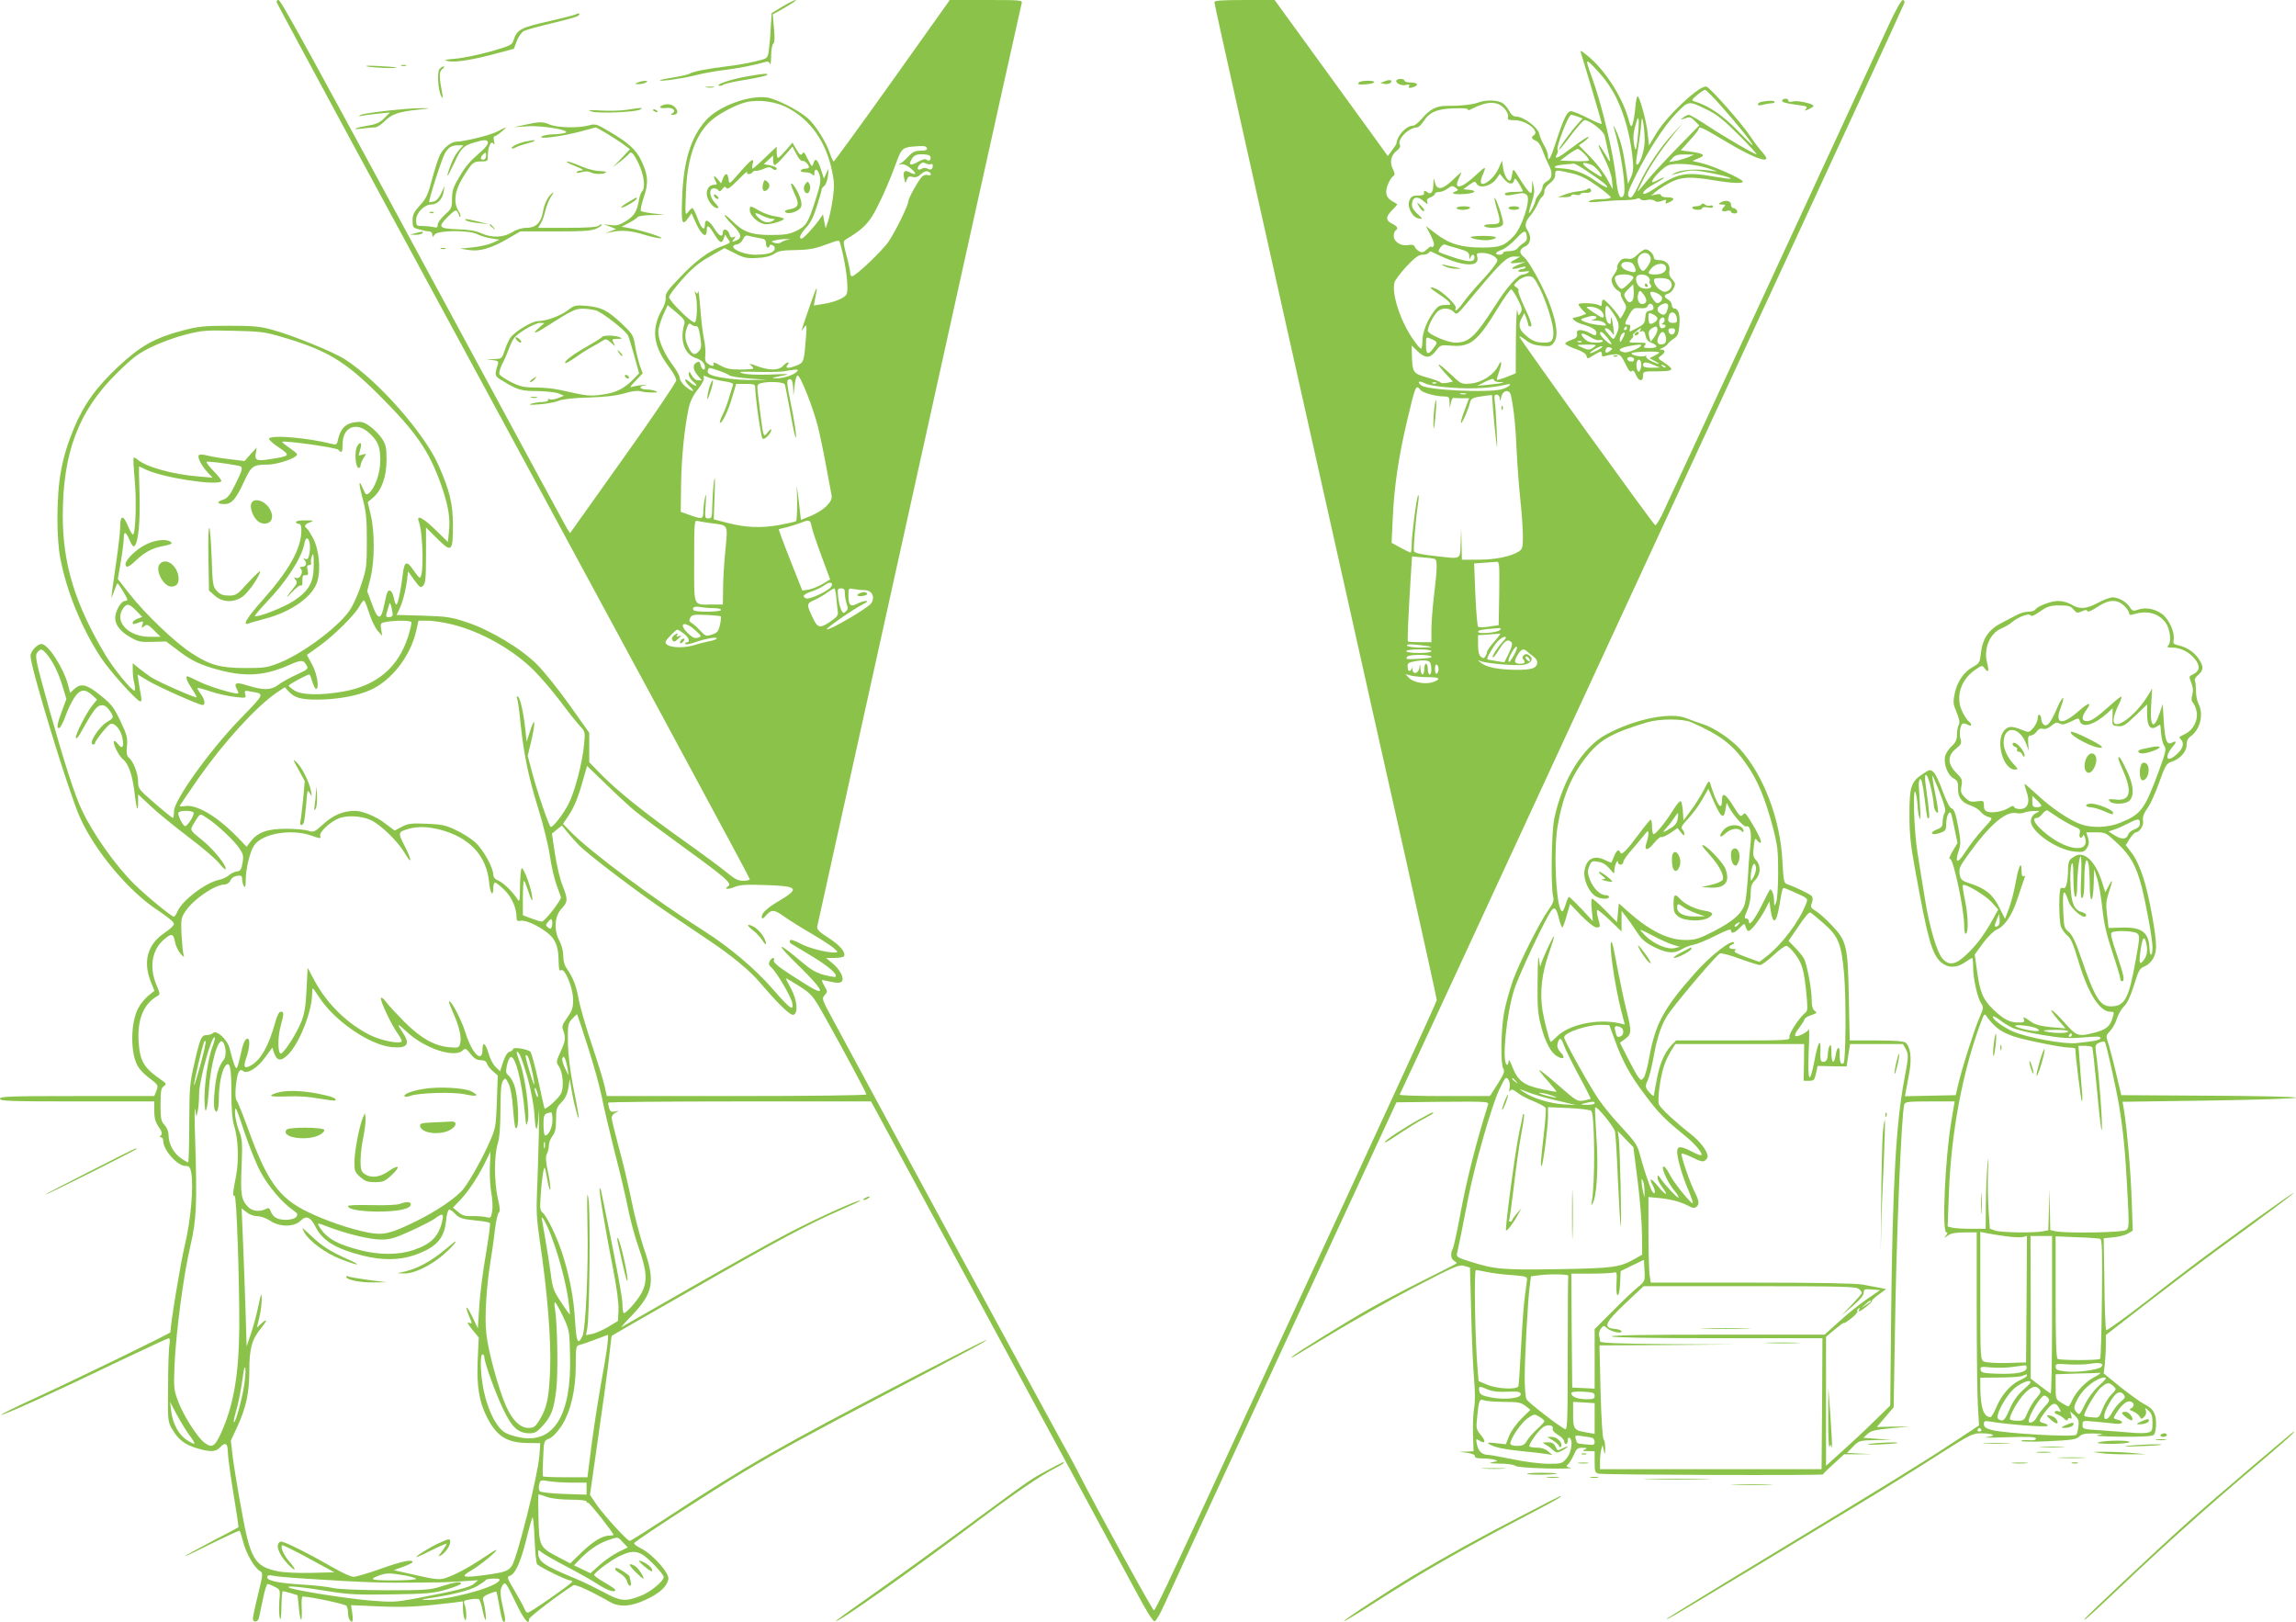 <?xml version="1.0" standalone="no"?>
<!DOCTYPE svg PUBLIC "-//W3C//DTD SVG 20010904//EN"
 "http://www.w3.org/TR/2001/REC-SVG-20010904/DTD/svg10.dtd">
<svg version="1.0" xmlns="http://www.w3.org/2000/svg"
 width="1280pt" height="904pt" viewBox="0 0 1280 904"
 preserveAspectRatio="xMidYMid meet">
<g transform="translate(0,904) scale(0.1,-0.1)"
fill="#8bc34a" stroke="none">
<path d="M1544 9024 c3 -8 187 -349 407 -757 1709 -3157 2229 -4120 2229
-4128 0 -5 -16 -9 -36 -9 -29 0 -48 10 -88 43 -28 24 -139 106 -246 182 -222
158 -366 274 -460 369 l-65 67 0 82 0 82 -110 155 c-60 85 -142 186 -180 225
-89 89 -261 193 -395 237 -85 28 -111 32 -242 36 l-147 4 13 27 c18 35 37 104
45 166 l6 50 34 -48 c32 -43 36 -46 50 -32 13 13 16 43 16 170 l0 154 62 -61
c81 -81 88 -75 88 75 0 118 -18 192 -80 333 -80 180 -339 474 -522 591 -65 42
-295 135 -406 165 -69 19 -107 22 -242 22 -141 0 -172 -4 -259 -27 -154 -41
-232 -85 -355 -199 -124 -116 -194 -213 -250 -348 -68 -165 -90 -290 -91 -501
0 -84 6 -169 16 -220 35 -185 118 -389 226 -554 47 -73 202 -245 220 -245 7 0
8 12 4 33 -4 17 -9 51 -13 75 l-6 42 57 -34 c56 -34 285 -136 305 -136 18 0
13 30 -10 62 -12 16 -20 31 -18 33 2 2 36 -7 74 -20 39 -13 99 -26 134 -30 63
-7 64 -7 58 15 -5 20 -3 22 31 15 79 -14 82 -7 -60 -154 -169 -174 -368 -452
-368 -513 0 -21 -3 -38 -6 -38 -3 0 -48 36 -100 81 -90 78 -94 82 -94 122 0
45 -27 114 -52 134 -11 9 -14 27 -10 65 4 46 -1 64 -37 139 -36 76 -49 93
-111 143 -77 62 -109 69 -146 35 l-23 -21 -11 43 c-27 98 -112 229 -149 229
-23 0 -61 -41 -61 -66 0 -64 208 -745 274 -897 83 -188 272 -415 435 -521 53
-35 91 -66 91 -76 0 -9 -24 -31 -52 -50 -95 -63 -122 -158 -78 -271 l21 -52
-36 -29 c-19 -17 -44 -47 -55 -69 -43 -83 -44 -252 -1 -324 9 -16 37 -45 61
-63 53 -40 54 -41 41 -75 l-11 -27 -430 0 c-376 0 -430 -2 -430 -15 0 -13 54
-15 430 -15 l430 0 0 -53 c0 -39 6 -61 24 -88 19 -27 22 -39 13 -48 -8 -8 -8
-11 1 -11 7 0 12 -9 12 -20 0 -51 79 -140 125 -140 20 0 25 -6 31 -36 14 -76
-2 -265 -35 -402 -24 -99 -81 -445 -81 -489 0 -6 -532 -265 -759 -369 -106
-48 -189 -90 -184 -91 11 -4 298 126 661 301 145 69 268 126 273 126 6 0 7
-14 4 -34 -4 -19 -8 -124 -8 -233 -2 -198 -2 -198 25 -243 32 -56 70 -84 138
-104 71 -21 103 -20 125 4 30 33 45 25 45 -22 0 -24 14 -128 31 -231 17 -103
30 -189 28 -191 -2 -2 -70 -38 -151 -80 -82 -43 -148 -79 -148 -82 0 -2 68 30
151 72 83 41 153 73 155 71 2 -2 11 -30 20 -63 16 -63 61 -142 92 -161 19 -11
19 -14 -9 -130 -16 -64 -29 -126 -29 -135 0 -26 29 -22 34 5 3 12 13 59 22
104 9 46 21 83 26 83 5 0 23 -7 40 -16 31 -16 31 -16 25 -82 -2 -37 -1 -78 3
-92 5 -17 8 4 9 63 1 48 4 87 7 87 4 0 24 -5 45 -11 l38 -12 7 -68 c8 -88 20
-90 16 -4 -2 36 0 65 5 65 41 0 238 -42 245 -52 4 -7 8 -23 8 -35 0 -29 10
-53 22 -53 5 0 6 19 2 46 l-7 46 159 -7 c145 -6 219 -2 412 21 l52 7 1 -39 c0
-21 4 -48 9 -59 12 -29 13 46 1 78 -9 23 -7 25 30 31 22 4 44 4 49 1 5 -3 14
-30 20 -60 6 -30 14 -55 17 -55 6 0 -2 70 -13 107 -5 18 0 24 32 38 20 8 39
14 41 12 2 -3 10 -39 17 -81 7 -42 16 -79 20 -83 15 -16 16 10 1 71 -19 83
-19 107 -1 132 13 17 18 10 68 -93 48 -101 78 -139 78 -98 0 11 176 145 247
188 11 7 100 -34 203 -93 54 -31 119 -27 206 15 73 35 110 69 120 111 8 32
-84 137 -150 171 -27 13 -45 28 -40 32 45 38 434 290 614 398 203 121 364 209
830 453 439 230 531 280 517 280 -4 0 -191 -95 -415 -211 -746 -388 -912 -483
-1370 -783 -106 -69 -197 -126 -201 -126 -14 0 -143 142 -185 202 l-37 55 20
139 c50 347 82 576 90 657 5 48 10 89 12 91 2 2 204 118 449 258 475 273 648
365 827 443 62 27 111 50 109 52 -7 8 -231 -93 -391 -176 -93 -48 -341 -186
-550 -306 -209 -120 -384 -220 -390 -223 -5 -3 20 27 58 65 120 127 131 188
67 373 -21 63 -53 183 -69 265 -17 83 -48 217 -71 298 -22 82 -40 157 -40 166
0 10 10 23 23 29 21 11 21 11 -4 6 -21 -4 -27 -1 -33 18 -3 13 -6 26 -6 31 0
4 330 7 733 7 l733 0 691 -1277 c380 -703 733 -1356 784 -1451 60 -113 97
-172 106 -170 8 2 32 43 54 93 22 50 322 700 667 1445 l627 1355 258 3 c243 2
258 1 253 -15 -67 -212 -122 -430 -156 -617 -17 -94 -36 -178 -41 -187 -14
-27 -11 -57 8 -68 10 -5 16 -12 13 -14 -3 -3 -84 -44 -180 -92 -96 -48 -229
-118 -295 -155 -127 -71 -423 -254 -440 -272 -13 -14 -22 -19 218 126 115 70
321 186 458 258 229 119 253 130 282 121 l32 -9 7 -259 c3 -143 11 -308 16
-366 6 -68 6 -124 0 -158 -5 -29 -8 -96 -6 -147 l3 -94 -40 -2 -40 -1 45 -6
c28 -4 44 -11 42 -18 -1 -9 12 -13 40 -13 24 0 54 -3 68 -7 24 -7 23 -8 -10
-14 -26 -5 -15 -7 41 -8 41 0 80 -6 86 -12 7 -7 75 -12 174 -15 90 -2 151 0
134 4 -22 5 -26 10 -16 16 7 5 22 28 33 52 17 39 23 44 51 43 27 0 29 -2 12
-9 -16 -7 -13 -9 18 -9 l37 -1 0 -60 c0 -54 2 -60 23 -65 32 -7 1247 -11 1250
-4 1 4 28 30 60 59 l58 53 77 0 77 1 -69 3 -69 4 33 34 c33 34 35 35 124 37
l91 2 -78 5 -79 6 24 22 c19 17 43 23 128 31 l105 10 -91 -1 -91 -2 47 55 47
55 7 415 c8 536 36 1214 52 1273 5 15 20 17 143 17 l138 0 -18 -107 c-35 -205
-54 -623 -28 -623 8 0 7 -6 -2 -17 -13 -16 -13 -16 11 0 17 12 45 17 92 17
l68 0 0 -418 c0 -231 3 -473 6 -538 l7 -120 -144 -95 c-165 -109 -351 -224
-1069 -659 -283 -171 -519 -317 -525 -322 -19 -20 36 13 1065 635 146 88 348
214 449 279 169 108 189 118 232 118 73 0 95 -14 34 -21 -27 -4 23 -4 113 -1
126 4 162 2 162 -7 0 -9 -14 -12 -45 -9 -24 1 -40 -1 -36 -5 4 -4 75 -5 156
-1 125 6 151 10 167 26 14 14 32 18 81 17 57 -2 59 -2 22 -9 -24 -4 27 -8 130
-9 121 -1 174 2 183 11 7 7 12 35 12 63 0 57 -17 84 -70 110 -19 10 -77 52
-129 93 l-93 76 6 50 c3 28 6 76 6 107 l0 57 240 186 c132 102 295 225 361
273 278 202 453 333 446 333 -5 0 -99 -66 -210 -146 -294 -213 -368 -269 -610
-457 -120 -93 -222 -166 -225 -162 -4 4 -9 120 -10 259 l-4 253 57 6 c31 3 67
13 81 22 l24 15 -6 168 c-5 159 -25 386 -42 498 l-9 52 484 7 c266 4 483 11
483 16 0 5 -219 10 -487 11 l-487 3 -31 130 c-17 72 -37 146 -44 167 -11 33
-10 38 13 61 13 13 30 44 37 67 7 23 25 55 40 70 19 18 37 58 56 118 24 79 31
93 55 103 42 17 68 60 68 112 0 72 -39 284 -71 384 -18 56 -43 110 -64 137
l-34 45 22 35 c12 19 27 35 33 36 22 0 47 39 41 66 -3 19 4 39 25 69 17 23 46
89 66 145 33 93 40 104 67 113 48 15 85 56 85 93 0 22 7 38 21 48 55 38 76
124 45 184 -8 15 -14 49 -14 74 0 26 -3 51 -6 56 -3 5 6 19 19 30 32 28 31 47
0 93 -26 37 -68 63 -116 73 -22 5 -25 10 -21 31 7 39 -25 112 -63 141 -40 30
-93 40 -134 26 -28 -10 -33 -9 -48 14 -19 30 -63 54 -96 54 -13 0 -49 -13 -80
-30 -66 -35 -104 -38 -149 -10 -19 11 -50 20 -73 20 -41 0 -117 -29 -129 -49
-4 -6 -22 -11 -39 -11 -18 0 -48 -9 -67 -20 -19 -10 -53 -28 -75 -39 -78 -39
-113 -89 -122 -175 -5 -47 -9 -54 -41 -72 -53 -29 -90 -82 -104 -147 -11 -51
-10 -61 10 -108 15 -37 19 -57 12 -70 -6 -10 -10 -34 -10 -54 0 -28 -7 -44
-29 -64 -17 -16 -33 -40 -37 -55 -10 -42 13 -105 45 -124 24 -13 28 -22 27
-58 -1 -50 20 -78 72 -95 20 -7 44 -22 54 -34 10 -13 29 -26 43 -29 26 -7 26
-7 -31 -69 -31 -34 -75 -91 -98 -127 -44 -69 -60 -63 -35 12 11 33 10 53 -5
133 -13 70 -22 94 -35 98 -11 3 -28 36 -50 94 -17 50 -41 99 -51 108 -19 17
-21 17 -60 -9 -66 -43 -75 -71 -75 -226 0 -109 6 -170 33 -315 68 -378 93
-467 144 -510 38 -32 85 -32 132 0 20 14 39 25 41 25 3 0 5 -24 5 -52 0 -63
24 -170 45 -202 14 -21 13 -27 -9 -77 -28 -64 -100 -289 -119 -374 l-14 -60
-141 -3 -142 -3 5 28 c3 16 12 61 19 102 15 82 7 147 -21 169 -12 8 -62 12
-164 12 l-147 0 -5 238 c-5 289 -12 317 -95 404 -30 32 -70 68 -88 79 -30 18
-32 23 -23 46 6 17 6 30 -1 38 -9 11 -95 52 -141 68 -13 4 -17 27 -22 124 -11
235 -105 483 -239 630 -52 56 -145 118 -207 137 -25 8 -64 22 -86 31 -87 38
-285 -1 -448 -88 -133 -70 -246 -253 -292 -470 -16 -72 -20 -388 -6 -437 5
-19 0 -35 -25 -70 -50 -70 -158 -285 -198 -391 -19 -53 -42 -136 -51 -184 -18
-102 -20 -287 -4 -313 9 -14 3 -30 -32 -85 l-43 -67 -253 0 c-140 0 -252 3
-250 8 3 4 158 338 345 742 350 757 745 1610 1392 3010 760 1641 1070 2315
1076 2332 3 11 0 18 -8 18 -8 0 -40 -57 -75 -132 -268 -581 -1246 -2695 -1269
-2741 -16 -31 -32 -56 -36 -55 -12 5 -758 1040 -758 1052 0 4 16 -5 36 -20 25
-20 51 -29 89 -32 49 -4 54 -2 70 22 22 33 15 97 -21 199 -34 96 -119 252
-150 276 -28 22 -24 43 12 59 28 14 33 55 9 89 -16 23 -12 47 13 76 17 19 36
51 51 84 5 11 15 24 20 28 6 3 11 16 11 29 0 13 12 31 30 44 19 15 30 31 30
47 0 29 1 30 88 10 51 -12 86 -29 145 -71 42 -30 77 -59 77 -64 0 -6 -24 -10
-52 -10 -29 0 -60 -5 -68 -11 -11 -7 7 -8 60 -3 41 4 102 8 135 8 33 1 65 4
72 9 6 4 15 2 18 -3 4 -7 19 -8 36 -5 17 4 36 2 43 -4 10 -8 22 -8 41 -1 23 9
26 8 22 -4 -5 -13 -2 -13 18 -4 35 16 31 28 -10 28 -19 0 -35 5 -35 11 0 7
-10 9 -27 5 l-28 -6 29 24 c16 13 52 36 80 50 60 30 109 33 241 11 107 -18
169 -19 160 -5 -11 17 -166 86 -226 100 l-54 13 35 15 c42 17 30 26 -48 37
l-52 7 50 55 c27 30 50 59 50 64 0 18 22 8 152 -70 127 -76 210 -112 225 -97
4 3 -7 21 -23 39 -16 17 -48 59 -69 91 -44 67 -219 265 -241 273 -34 13 -218
-158 -280 -260 l-41 -68 -7 65 c-6 65 -41 193 -55 209 -5 4 -11 -23 -14 -60
-3 -37 -10 -79 -15 -93 -8 -23 -11 -20 -26 35 -37 124 -134 272 -229 347 -38
30 -39 31 -32 8 29 -92 115 -383 115 -390 0 -4 -34 9 -76 31 -41 21 -84 39
-95 39 -22 0 -40 -35 -84 -170 -30 -92 -45 -119 -45 -80 0 14 -10 41 -22 60
-11 19 -24 49 -27 65 -8 35 -88 95 -127 95 -16 0 -28 9 -39 29 -8 17 -25 37
-37 45 -26 19 -94 21 -135 5 -31 -12 -104 -20 -175 -19 -58 1 -96 -18 -140
-70 -19 -22 -41 -40 -48 -40 -39 0 -90 -53 -95 -100 0 -3 -11 -20 -24 -37
l-24 -33 -46 64 c-25 34 -167 230 -315 434 l-270 372 -168 0 c-123 0 -168 -3
-168 -12 0 -6 66 -305 146 -662 80 -358 203 -910 274 -1226 71 -316 205 -917
299 -1335 93 -418 249 -1113 346 -1544 96 -431 175 -789 175 -796 0 -7 -228
-505 -506 -1107 -278 -601 -600 -1295 -714 -1543 -279 -604 -348 -749 -357
-752 -7 -2 -322 572 -429 783 -23 44 -62 117 -87 160 -59 106 -923 1699 -1278
2358 -57 105 -58 110 -42 128 17 19 17 21 0 50 -10 17 -16 32 -15 34 2 1 25
-3 51 -9 35 -8 51 -7 59 1 17 17 -8 67 -51 102 l-36 30 47 0 c26 0 49 4 53 9
12 21 -21 61 -85 102 -53 34 -67 48 -64 64 7 32 426 1927 795 3595 187 844
342 1543 345 1553 5 16 -9 17 -198 17 l-203 0 -320 -450 c-176 -247 -323 -449
-327 -450 -3 0 -14 22 -23 49 -20 62 -82 158 -123 193 -57 48 -179 109 -229
115 -103 12 -268 -50 -337 -127 -84 -94 -125 -225 -133 -427 -6 -150 -1 -166
34 -118 l18 26 28 -61 c29 -62 57 -80 57 -35 0 36 11 31 42 -20 30 -50 43 -56
53 -24 l7 21 15 -22 c18 -25 20 -22 -36 -44 -73 -28 -144 -81 -230 -172 -68
-70 -82 -90 -80 -112 2 -16 -6 -43 -17 -62 -65 -111 -55 -205 35 -325 23 -30
41 -63 41 -75 0 -11 -133 -208 -296 -436 l-296 -416 -18 28 c-9 16 -213 391
-452 834 -1037 1919 -1142 2110 -1156 2110 -9 0 -12 -6 -8 -16z m7467 -530
c45 -92 75 -202 89 -321 8 -69 6 -89 -7 -120 l-17 -38 -12 85 c-16 108 -29
156 -54 211 -11 24 -18 35 -15 24 44 -145 74 -357 56 -385 -18 -27 -32 3 -41
91 -15 145 -80 418 -136 570 -39 108 -38 109 32 34 43 -46 79 -98 105 -151z
m594 -56 c86 -97 165 -196 165 -207 0 -3 -39 35 -87 85 -82 84 -160 136 -237
159 -17 5 -16 9 15 35 19 16 39 29 44 29 6 1 51 -45 100 -101z m-5212 0 c126
-67 212 -189 245 -349 14 -66 14 -90 4 -161 -7 -46 -18 -100 -26 -122 l-13
-39 -8 39 -7 39 -21 -30 c-34 -47 -88 -105 -98 -105 -18 0 -8 24 25 61 24 25
43 64 60 119 14 44 26 86 26 92 0 6 7 16 16 22 8 7 17 32 20 56 5 45 5 45 -9
15 l-14 -30 -17 53 c-19 56 -31 65 -42 30 -6 -20 -8 -19 -27 18 -25 50 -26 51
-36 35 -6 -9 -15 -2 -31 26 l-22 38 -37 -43 c-20 -23 -39 -42 -43 -42 -5 0 -8
14 -8 32 l0 31 -64 -61 c-35 -34 -67 -62 -70 -62 -4 0 -4 11 0 25 10 39 -6 29
-71 -45 -59 -68 -60 -69 -63 -40 -4 37 -19 39 -32 4 l-10 -26 -20 24 c-21 25
-26 18 -10 -13 9 -16 7 -19 -8 -19 -26 0 -42 -20 -42 -51 0 -31 35 -79 58 -79
12 0 9 7 -11 28 -33 34 -37 82 -8 82 11 0 23 -5 27 -12 5 -7 11 -5 21 8 11 15
16 16 22 6 6 -10 23 2 66 45 31 32 54 52 50 46 -8 -16 21 -18 30 -3 4 6 12 9
18 8 7 -2 27 3 45 11 26 11 35 11 47 1 9 -7 18 -10 22 -6 10 9 -3 18 -37 25
l-32 6 26 24 26 24 0 -26 c0 -15 4 -27 9 -27 5 0 30 23 54 51 l45 52 22 -42
c11 -23 26 -40 33 -38 12 4 36 -20 37 -35 0 -5 -9 -8 -19 -8 -11 0 -23 -4 -26
-10 -4 -6 6 -10 22 -10 16 0 34 -5 41 -12 9 -9 12 -8 12 4 0 33 19 28 29 -8 9
-32 5 -52 -24 -143 -41 -127 -51 -142 -110 -170 -36 -17 -64 -21 -137 -21
-110 0 -155 17 -217 79 -23 23 -41 36 -41 31 0 -6 21 -31 46 -56 49 -49 53
-72 15 -86 -22 -8 -22 -7 -10 9 12 15 12 16 -3 11 -11 -5 -18 0 -22 18 -7 26
-36 34 -36 10 0 -32 -20 -24 -47 19 -29 47 -53 58 -53 26 0 -42 -19 -28 -40
29 -12 33 -26 60 -30 60 -4 0 -15 -10 -24 -22 -16 -22 -17 -16 -12 107 6 186
51 319 133 396 41 40 141 94 201 109 70 17 166 5 235 -32z m3995 -4 c14 -16
22 -35 19 -45 -4 -16 1 -19 37 -19 65 0 143 -62 106 -85 -16 -10 -12 -19 13
-30 13 -6 28 -27 37 -55 9 -25 24 -59 33 -77 24 -46 22 -77 -8 -93 -14 -7 -25
-21 -25 -30 0 -10 -9 -29 -20 -43 -11 -14 -20 -29 -20 -35 0 -13 -31 -74 -36
-69 -2 2 5 29 15 59 14 40 17 65 11 89 l-8 34 -1 -39 c-1 -33 -3 -37 -16 -26
-8 7 -32 40 -53 74 -32 53 -37 58 -40 36 -2 -14 -5 -31 -8 -39 -9 -26 -37 14
-44 61 l-6 43 -21 -47 c-22 -48 -79 -96 -95 -80 -5 5 -2 25 7 45 23 54 20 54
-38 0 -80 -75 -126 -84 -94 -18 9 19 15 35 14 35 -2 0 -25 -21 -51 -46 -56
-53 -87 -56 -97 -9 -6 27 -7 26 -8 -12 -1 -46 -14 -61 -36 -43 -14 11 -19 7
-16 -12 0 -5 -15 -8 -34 -8 -28 0 -38 -5 -47 -26 -16 -35 15 -97 52 -102 23
-4 23 -3 -9 27 -24 23 -32 37 -29 58 4 37 32 41 65 11 21 -18 25 -19 20 -5 -5
13 0 20 18 27 14 5 25 14 25 20 0 5 11 10 24 10 13 0 34 9 47 19 21 16 27 17
43 5 17 -12 17 -14 3 -20 -33 -12 -16 -19 43 -16 63 4 81 19 29 24 l-31 3 32
24 c29 21 34 22 42 7 17 -31 85 -12 113 31 l16 24 25 -30 c26 -31 50 -32 56
-3 2 12 10 5 26 -21 12 -21 22 -40 22 -43 0 -2 -22 -4 -50 -4 -27 0 -50 -4
-50 -10 0 -12 11 -12 67 -1 34 7 45 5 56 -8 22 -25 -29 -181 -75 -228 -51 -54
-77 -63 -176 -63 -114 0 -182 20 -255 76 l-58 44 27 -51 c18 -37 22 -55 15
-62 -6 -6 -11 -7 -11 -2 0 5 -11 -2 -24 -14 -19 -18 -28 -21 -44 -12 -11 6
-22 17 -25 26 -5 10 -15 13 -37 9 -39 -8 -80 18 -80 51 0 13 5 27 10 30 17 11
11 23 -17 37 -39 18 -39 40 -2 76 18 18 31 33 28 34 -2 2 -13 8 -23 14 -37 20
-46 45 -31 89 8 22 21 45 30 51 13 10 13 14 0 42 -19 38 -11 76 22 102 14 10
22 24 18 30 -19 31 46 99 97 100 7 1 22 15 33 32 33 53 78 72 172 74 53 2 81
-1 77 -8 -3 -5 9 -2 27 8 81 41 140 41 177 -2z m1132 -7 c50 -24 91 -57 173
-139 59 -59 104 -108 99 -108 -12 0 -174 94 -274 160 -50 33 -96 60 -103 60
-6 0 -20 -7 -31 -15 -18 -14 -17 -14 10 -5 26 10 33 8 54 -14 l25 -25 -125
-128 c-68 -70 -146 -154 -171 -186 -26 -33 -47 -56 -47 -53 0 4 18 40 39 81
40 75 89 146 168 245 l45 55 -51 -55 c-71 -76 -144 -183 -192 -284 -33 -68
-44 -84 -55 -75 -15 12 -10 30 36 122 68 137 158 275 221 341 75 77 69 76 179
23z m-724 -37 l27 -11 -25 -27 c-38 -41 -111 -142 -107 -147 2 -2 33 34 67 81
35 46 69 84 76 84 29 0 106 -60 112 -87 3 -15 10 -44 14 -63 22 -97 22 -97 -9
-43 -48 81 -53 71 -9 -15 25 -49 42 -97 45 -128 l4 -49 -33 60 c-18 33 -60 88
-94 122 l-62 63 30 21 c16 12 27 24 24 26 -3 3 -42 -22 -87 -56 -84 -64 -107
-74 -90 -42 6 10 8 21 5 24 -12 12 59 197 75 197 5 0 22 -5 37 -10z m373 -133
c1 -55 -31 -148 -46 -133 -3 3 -1 31 5 63 6 32 14 92 19 133 6 71 7 73 14 35
4 -22 8 -66 8 -98z m-35 56 c-3 -38 -8 -79 -11 -93 -5 -21 -8 -18 -14 20 -6
39 -3 66 16 128 10 30 14 7 9 -55z m-3966 -100 c2 -9 -9 -13 -35 -13 -29 0
-45 -7 -64 -27 -14 -16 -34 -34 -44 -41 -20 -12 -20 -12 0 -8 13 3 33 -6 55
-25 34 -29 28 -39 -12 -18 -26 14 -36 1 -27 -36 6 -28 7 -29 14 -8 6 18 12 22
32 17 17 -5 31 0 47 15 14 13 29 19 39 15 23 -8 21 -27 -1 -20 -11 4 -25 -1
-34 -11 -25 -30 -73 -117 -74 -135 -2 -25 -68 -161 -109 -223 -35 -52 -185
-195 -205 -195 -6 0 -10 8 -10 18 0 10 -9 54 -21 98 -19 74 -19 80 -4 89 79
47 112 76 145 126 35 55 94 184 140 311 25 68 33 76 90 81 62 5 73 4 78 -10z
m3667 -33 c16 -16 26 -32 23 -35 -3 -3 -40 -5 -83 -3 l-77 3 43 32 c24 18 49
32 55 33 5 0 23 -13 39 -30z m-3650 -10 c10 -16 -5 -34 -18 -21 -7 7 -22 4
-49 -11 -44 -25 -57 -19 -34 17 13 20 25 25 56 25 21 0 42 -4 45 -10z m4230
-5 c-17 -7 -48 -17 -70 -21 l-40 -7 19 22 c15 16 30 21 70 20 l51 -1 -30 -13z
m-4225 -40 c6 3 10 0 10 -8 0 -21 -11 -27 -29 -17 -10 5 -23 5 -31 0 -23 -14
-33 0 -14 21 13 14 21 16 35 8 11 -5 24 -7 29 -4z m3659 -40 c89 -60 117 -83
110 -89 -3 -3 -34 14 -68 38 -63 44 -123 65 -194 68 -50 2 -34 16 23 21 25 2
49 4 54 5 4 1 38 -18 75 -43z m24 36 c21 -8 63 -58 55 -66 -2 -2 -29 14 -62
36 -56 38 -53 53 7 30z m652 -20 c57 -19 58 -19 15 -13 -78 12 -163 7 -200
-11 -19 -10 -26 -15 -15 -11 93 27 106 28 178 16 85 -15 151 -32 145 -38 -3
-2 -42 3 -89 11 -165 29 -207 21 -344 -72 -28 -19 -52 -28 -54 -22 -4 12 23
33 83 66 46 25 42 32 -4 8 -17 -9 -30 -13 -30 -9 0 19 66 85 93 94 45 13 151
5 222 -19z m-1013 -380 c2 -15 -4 -27 -17 -35 -11 -6 -26 -19 -33 -28 -8 -11
-26 -18 -48 -18 -19 0 -34 -4 -34 -10 0 -5 -9 -10 -20 -10 -31 0 -24 15 14 28
18 7 53 34 77 60 46 50 57 53 61 13z m-4279 -8 c31 -5 37 -10 37 -29 0 -13 5
-24 10 -24 6 0 10 4 10 10 0 5 7 7 15 4 23 -9 18 -34 -11 -44 -14 -6 -51 -10
-82 -10 -83 1 -166 48 -102 58 12 2 26 15 32 28 9 19 17 24 32 19 12 -3 38 -9
59 -12z m157 -10 c-14 -3 -30 -9 -37 -15 -7 -5 -22 -6 -35 -2 -22 8 -22 8 7
15 17 4 44 7 60 6 26 0 27 0 5 -4z m294 -20 c31 -107 50 -258 35 -284 -11 -21
-70 -45 -133 -54 l-49 -8 6 32 c19 90 13 85 -23 -19 -22 -63 -43 -124 -46
-135 l-6 -20 15 20 c14 18 15 15 11 -45 -11 -144 -12 -150 -49 -166 -47 -19
-72 -19 -55 1 19 23 -4 18 -25 -5 -24 -26 -78 -26 -147 0 -31 12 -46 15 -35 7
9 -8 17 -17 17 -21 0 -3 -33 -6 -72 -6 -58 0 -81 5 -115 24 -27 16 -40 19 -36
10 7 -18 -8 -18 -31 -1 -14 10 -17 22 -14 47 3 18 -1 60 -8 94 -7 33 -16 111
-20 171 -5 61 -10 101 -12 91 -3 -15 -6 -16 -14 -5 -6 9 -7 6 -1 -11 13 -39
10 -153 -4 -157 -16 -6 -143 120 -143 141 0 9 33 53 73 98 54 61 92 93 154
128 l82 47 58 -29 c50 -26 67 -29 124 -26 44 2 75 10 95 23 23 16 47 20 119
21 70 1 106 7 160 27 86 31 83 31 89 10z m3444 -28 c55 -16 62 -21 63 -44 1
-17 3 -20 6 -8 6 21 23 23 23 2 0 -28 -30 -28 -116 0 -46 15 -84 29 -84 32 0
16 24 44 34 40 7 -3 40 -13 74 -22z m-93 -44 c126 -58 214 -60 201 -5 -6 22
-3 24 26 24 40 0 82 -20 86 -41 1 -9 -32 -54 -75 -100 -43 -46 -94 -105 -112
-131 -33 -46 -56 -64 -45 -35 6 16 -75 93 -112 108 -43 16 -37 5 15 -29 26
-17 54 -38 61 -47 11 -13 8 -15 -23 -15 -29 0 -41 -7 -61 -33 -38 -50 -66
-118 -66 -163 0 -22 -3 -44 -7 -47 -3 -4 -27 23 -51 60 -67 100 -114 246 -98
308 3 13 34 54 67 90 48 50 68 65 90 65 15 0 31 5 34 11 4 5 10 8 13 7 4 -2
30 -14 57 -27z m413 -17 c-39 -20 -35 -25 15 -19 l42 5 -32 -12 c-59 -24 -56
-36 5 -19 20 6 30 6 27 0 -4 -5 -12 -9 -20 -9 -8 0 -16 -4 -20 -9 -3 -6 10 -8
32 -5 29 4 34 3 23 -5 -8 -6 -21 -11 -29 -11 -28 0 -88 -67 -159 -179 -108
-168 -143 -201 -218 -201 -44 0 -154 47 -154 67 0 20 26 75 49 101 23 27 67
29 94 5 21 -20 11 -30 134 118 130 156 166 189 204 189 l34 -1 -27 -15z m137
-163 c36 -73 75 -197 75 -242 0 -49 -9 -59 -52 -59 -45 0 -71 11 -110 48 -31
28 -34 54 -13 92 l13 25 11 -28 c6 -16 11 -33 11 -38 0 -5 5 -9 11 -9 14 0 5
29 -37 118 -19 41 -32 78 -29 82 3 5 -3 14 -12 19 -17 10 -16 13 10 36 16 15
40 25 57 25 27 0 33 -7 65 -69z m-123 -60 c23 -45 26 -57 15 -75 -11 -20 -12
-19 -18 14 -3 19 -7 -52 -8 -158 l-1 -193 -32 -13 c-18 -8 -43 -17 -55 -20
-22 -7 -22 -7 -8 35 20 56 18 82 -3 39 -25 -50 -90 -92 -152 -98 -48 -4 -54
-2 -88 29 -66 62 -92 83 -92 76 0 -4 18 -27 40 -51 l40 -43 -32 -7 c-17 -3
-34 -3 -37 2 -3 5 -37 17 -76 28 -78 22 -81 27 -84 128 l-1 50 33 -32 c43 -41
69 -41 102 2 25 33 26 34 88 29 104 -9 146 26 257 209 36 59 70 106 75 105 6
-2 22 -27 37 -56z m-4648 -141 c-25 -89 2 -165 65 -186 33 -11 51 -29 51 -51
0 -23 -18 -14 -24 12 -5 21 -9 23 -25 13 -22 -13 -17 -43 12 -75 l20 -23 -21
0 c-13 0 -27 11 -36 28 -14 25 -15 25 -16 5 0 -12 12 -31 26 -42 15 -12 21
-21 13 -21 -7 0 -23 10 -36 22 -13 12 -23 16 -23 9 0 -6 12 -23 26 -36 36 -33
14 -32 -25 1 -17 14 -31 35 -31 46 0 12 -19 46 -42 76 -46 62 -78 136 -78 183
0 17 12 58 26 90 l26 58 50 -42 c43 -36 49 -45 42 -67z m67 -8 c10 2 16 -16
23 -60 8 -53 6 -65 -9 -81 -22 -25 -38 -18 -58 25 -19 40 -21 71 -7 109 8 22
13 25 24 16 8 -7 20 -10 27 -9z m-2311 -60 c250 -73 351 -133 541 -322 209
-209 281 -312 349 -505 39 -112 51 -181 43 -257 l-6 -59 -73 71 c-67 65 -105
83 -89 42 24 -64 29 -312 5 -312 -4 0 -19 18 -34 40 -37 56 -52 52 -60 -17
-10 -88 -28 -173 -36 -173 -4 0 -11 16 -14 35 -7 37 -24 54 -35 36 -4 -6 -13
-41 -20 -77 -17 -85 -35 -82 -68 11 l-26 70 19 75 c23 94 24 257 0 353 l-16
68 29 24 c48 41 76 117 76 211 0 70 -4 86 -26 120 -15 22 -45 52 -67 68 -36
25 -47 27 -86 22 -51 -8 -78 -37 -91 -94 -6 -30 -10 -33 -33 -27 -136 35 -341
52 -352 30 -3 -5 22 -28 54 -49 67 -45 65 -48 -45 -65 -77 -13 -90 -8 -83 32
l5 32 -34 -37 -34 -38 -81 10 c-45 5 -100 14 -123 20 -23 6 -45 8 -50 3 -11
-11 14 -59 49 -97 l27 -29 -79 7 c-141 11 -292 53 -339 94 -9 8 -19 13 -22 10
-3 -3 0 -58 6 -123 11 -114 5 -305 -10 -305 -4 0 -17 23 -29 51 -25 60 -42 57
-42 -7 0 -25 -9 -107 -20 -182 -11 -75 -22 -155 -25 -177 l-4 -40 15 39 c8 22
16 41 18 44 4 4 56 -80 56 -91 0 -4 -6 -7 -14 -7 -17 0 -45 -41 -52 -79 -9
-43 19 -87 79 -121 47 -28 59 -30 128 -28 l75 2 60 -45 c80 -62 127 -85 236
-114 151 -40 257 -32 395 30 64 28 76 27 93 -6 10 -17 4 -22 -57 -50 -37 -17
-83 -42 -102 -57 -41 -30 -80 -31 -172 -3 -62 20 -77 15 -59 -20 7 -11 10 -22
8 -24 -8 -9 -165 38 -219 66 -32 16 -61 29 -64 29 -13 0 -3 -28 25 -70 16 -24
28 -46 26 -47 -6 -6 -216 87 -254 112 -20 14 -52 37 -69 51 l-33 27 0 -39 c0
-22 4 -56 9 -76 5 -21 5 -38 1 -38 -17 0 -113 118 -160 195 -170 283 -240 509
-240 779 0 353 88 585 300 794 89 88 118 110 195 148 49 24 135 55 190 69 91
23 115 25 265 21 148 -3 176 -6 270 -34z m6415 -14 c30 -14 31 -18 4 -52 -29
-37 -39 -32 -39 19 0 50 -1 49 35 33z m-3979 -174 c27 -9 55 -21 61 -27 7 -5
57 -13 110 -17 l98 -7 -75 -1 c-81 -2 -192 11 -234 27 -17 7 -24 15 -20 26 7
18 1 18 60 -1z m434 -8 c-21 -19 -77 -36 -114 -35 -26 1 -24 3 13 10 76 15 70
16 -49 11 -70 -2 -129 0 -150 7 -29 9 -15 10 80 8 63 -2 131 0 150 3 19 4 46
8 60 9 21 1 22 -1 10 -13z m-401 -52 c32 -4 50 -11 48 -18 -2 -6 -12 -38 -22
-71 -9 -33 -26 -77 -37 -98 -10 -21 -17 -41 -15 -43 10 -10 47 65 68 139 l23
77 53 0 c44 0 53 -3 53 -17 0 -54 32 -279 41 -288 10 -10 49 29 49 50 0 6 -9
-1 -20 -15 -23 -31 -25 -27 -40 95 -6 50 -13 109 -16 131 -4 37 -2 42 18 48
42 11 128 7 133 -7 3 -7 16 -75 30 -151 13 -76 27 -141 30 -144 9 -10 -5 87
-30 208 -16 73 -19 107 -12 112 19 12 27 -2 29 -50 1 -46 1 -46 7 12 3 33 11
61 17 63 14 5 86 -176 113 -282 11 -44 32 -143 46 -220 14 -77 28 -152 31
-166 8 -35 -41 -83 -116 -115 l-55 -22 -11 96 -12 97 2 -97 c0 -53 -2 -99 -6
-103 -3 -3 -46 -13 -95 -22 -102 -18 -188 -14 -291 13 l-73 19 5 135 c3 93 2
116 -4 75 -4 -33 -8 -93 -9 -132 -1 -67 -3 -73 -22 -73 -20 0 -20 4 -15 78 4
59 3 67 -4 37 -5 -22 -9 -57 -9 -77 -1 -43 -5 -44 -76 -19 l-50 18 2 154 c2
148 19 316 43 427 8 34 25 70 51 102 23 29 36 55 33 64 -5 14 -2 14 28 1 19
-7 58 -17 87 -21z m4318 -4 c47 0 20 -7 -52 -14 l-70 -7 45 23 c32 16 46 19
48 11 2 -7 15 -13 29 -13z m-264 -31 c111 -9 227 -2 303 17 42 11 20 -13 -24
-26 -77 -21 -417 -5 -449 22 -25 20 -12 28 19 12 20 -11 75 -20 151 -25z m-86
25 c-3 -3 -12 -4 -19 -1 -8 3 -5 6 6 6 11 1 17 -2 13 -5z m-88 -38 c13 -16 86
-36 130 -36 28 0 31 -3 32 -32 l1 -33 7 29 c3 17 9 29 14 28 4 -1 25 -2 47 -2
l40 0 -25 -67 c-14 -36 -23 -68 -20 -71 5 -6 39 70 49 110 6 28 14 32 88 42
l36 4 6 -86 c4 -48 11 -121 16 -162 8 -66 8 -59 4 50 -3 69 -7 142 -11 163 -4
30 -2 37 11 37 10 0 16 -9 17 -22 1 -18 3 -16 8 7 9 42 47 48 55 8 16 -78 26
-172 31 -303 4 -80 13 -205 21 -278 8 -74 14 -165 14 -203 0 -60 -3 -70 -22
-83 -45 -28 -131 -46 -225 -46 l-93 0 -2 88 -2 87 -3 -82 c-4 -97 10 -90 -154
-71 -68 7 -103 16 -106 25 -5 12 10 184 24 278 3 22 3 37 -1 34 -8 -7 -36
-220 -36 -276 0 -24 -3 -43 -6 -43 -4 0 -29 12 -56 27 l-50 27 7 146 c7 164
33 336 76 520 51 216 52 218 78 186z m254 -23 c-7 -2 -21 -2 -30 0 -10 3 -4 5
12 5 17 0 24 -2 18 -5z m-6118 -214 c52 -46 65 -78 65 -156 0 -71 -29 -153
-63 -182 -15 -12 -19 -9 -33 24 -25 61 -26 33 -2 -56 19 -70 23 -109 23 -234
0 -138 -2 -157 -29 -237 -15 -48 -42 -111 -60 -140 -54 -91 -260 -247 -396
-302 -68 -27 -86 -30 -190 -30 -141 0 -199 16 -302 83 -94 61 -258 218 -345
329 l-66 84 17 99 c9 54 16 112 16 129 0 42 12 37 33 -12 11 -28 21 -38 27
-32 21 21 32 133 28 287 -3 86 -4 157 -3 157 1 0 19 -8 41 -19 93 -44 392 -90
418 -64 3 4 -15 28 -41 55 -26 26 -44 50 -41 53 4 5 95 -6 176 -21 29 -6 28
-15 -16 -104 -31 -62 -43 -77 -70 -86 -37 -12 -32 -24 10 -24 39 0 64 28 108
124 41 89 50 96 134 96 40 0 125 25 151 44 18 13 17 15 -28 47 -26 18 -45 34
-44 36 10 9 303 -32 313 -44 19 -22 24 -15 24 31 0 94 74 127 145 65z m1905
-505 c103 -13 98 -3 84 -150 -7 -71 -13 -168 -13 -216 l-1 -88 -64 0 c-104 0
-96 -20 -96 242 0 214 1 229 18 224 9 -2 42 -8 72 -12z m564 -16 c3 -18 28
-93 55 -166 l49 -132 -43 -26 c-24 -14 -59 -28 -78 -31 l-34 -5 -51 128 c-28
71 -58 148 -66 171 l-15 43 42 10 c23 6 58 17 77 24 52 21 57 19 64 -16z
m3474 -184 c16 -4 15 -50 -3 -199 -8 -66 -15 -153 -15 -192 l0 -73 -63 0 c-35
0 -66 2 -68 4 -4 4 3 158 16 363 l7 111 57 -5 c31 -2 62 -6 69 -9z m360 -191
l-3 -178 -54 -8 c-29 -5 -57 -5 -61 0 -4 4 -11 85 -15 180 l-7 172 54 4 c29 2
61 4 71 5 16 2 17 -11 15 -175z m-3727 33 c-20 -24 -119 -69 -136 -62 -27 10
-16 24 33 40 26 9 58 25 72 36 28 21 51 11 31 -14z m32 -63 c3 -32 6 -67 8
-77 3 -14 -8 -28 -36 -47 -62 -43 -76 -41 -101 11 -39 82 -39 85 6 105 22 10
55 29 72 42 18 12 35 23 39 23 4 0 9 -26 12 -57z m47 28 c0 -16 5 -42 10 -57
8 -21 8 -31 -4 -42 -12 -12 -16 -12 -26 7 -6 12 -14 44 -17 71 -5 46 -4 50 16
50 17 0 21 -6 21 -29z m111 19 c40 0 59 -38 36 -73 -16 -25 -230 -151 -247
-145 -10 3 146 112 205 142 21 10 24 15 12 16 -10 0 -32 -7 -49 -16 -37 -19
-48 -9 -48 50 0 38 1 38 31 32 17 -3 45 -6 60 -6z m-2761 -133 c12 -38 33 -80
47 -95 l24 -27 -6 36 c-5 36 -5 36 32 43 52 8 131 8 136 -2 3 -4 -5 -40 -18
-81 -55 -172 -175 -273 -361 -306 -125 -22 -231 -20 -271 5 -18 11 -33 23 -33
28 0 7 102 62 115 62 2 0 10 -18 16 -40 7 -22 16 -40 21 -40 19 0 7 81 -21
134 l-30 55 67 48 c83 59 201 176 227 225 11 21 22 34 26 30 4 -4 17 -38 29
-75z m9782 46 c15 -15 28 -33 28 -41 0 -10 6 -12 23 -7 75 24 140 8 180 -46
24 -33 34 -104 17 -124 -11 -13 -8 -15 19 -15 46 0 93 -23 124 -60 34 -39 32
-70 -5 -88 -26 -12 -26 -13 -12 -48 10 -25 12 -44 6 -67 -7 -24 -5 -36 4 -45
7 -6 16 -29 20 -49 9 -47 -18 -101 -61 -123 -16 -8 -32 -16 -34 -18 -3 -1 1
-8 7 -14 20 -20 13 -49 -19 -79 -38 -36 -63 -39 -54 -6 4 12 16 31 26 43 24
26 24 38 0 25 -31 -17 -41 8 -48 115 l-6 99 -16 -47 c-35 -104 -57 -83 -48 49
l5 85 -20 -34 c-81 -133 -213 -219 -193 -126 4 18 16 50 27 71 11 22 17 41 15
43 -2 3 -29 -17 -58 -44 -82 -73 -110 -92 -135 -92 -30 0 -31 22 -3 62 34 47
14 44 -43 -6 -93 -82 -135 -74 -100 19 29 75 11 70 -22 -7 -34 -79 -54 -102
-73 -87 -7 6 -13 20 -13 30 0 10 -4 21 -10 24 -6 3 -10 -5 -10 -19 0 -14 -11
-38 -24 -53 -23 -27 -26 -27 -58 -14 -64 26 -83 25 -107 -4 -47 -61 -3 -215
62 -215 20 0 19 2 -5 28 -35 37 -58 85 -58 122 0 97 88 93 125 -5 l15 -40 -3
43 c-2 34 1 42 15 42 9 0 24 10 32 21 10 15 21 20 36 16 13 -3 30 3 47 18 22
18 31 20 45 12 13 -9 27 -6 62 10 44 22 45 22 51 3 13 -42 83 -20 157 48 l26
24 -1 -48 c-2 -48 -2 -49 31 -52 28 -3 41 5 97 59 l65 62 0 -55 c0 -65 18 -90
51 -70 10 7 20 12 21 12 2 0 4 -21 6 -48 2 -26 9 -57 17 -69 13 -19 10 -33
-30 -142 -79 -214 -98 -240 -214 -287 -66 -28 -158 -31 -220 -9 -61 21 -168
93 -243 164 -36 33 -68 61 -71 61 -2 0 3 -20 11 -44 21 -58 7 -96 -37 -96 -16
0 -31 5 -33 12 -3 8 -11 6 -29 -5 -30 -20 -91 -31 -118 -22 -15 4 -21 15 -21
35 0 27 -2 28 -39 23 -33 -5 -44 -1 -66 21 -23 23 -26 32 -20 65 6 34 3 41
-29 73 -49 49 -50 96 -2 134 29 23 33 31 26 54 -9 30 -2 77 11 86 5 3 18 0 29
-6 24 -13 27 2 3 21 -9 8 -25 34 -36 58 -35 79 -5 172 73 226 39 27 41 28 54
9 21 -28 26 -15 14 31 -21 78 15 165 80 192 20 8 46 23 57 33 32 29 96 54 105
40 5 -8 22 -1 54 22 41 28 56 33 108 33 50 0 63 -4 78 -23 17 -20 21 -21 46
-10 20 9 28 10 31 1 2 -6 24 2 55 23 64 43 110 45 150 7z m-9653 -45 c1 -12
-6 -18 -20 -18 -21 0 -21 -1 -1 65 5 18 6 18 13 -5 4 -14 7 -33 8 -42z m-1429
17 l33 -34 -26 -10 c-15 -6 -27 -15 -27 -21 0 -12 2 -12 35 0 24 9 26 8 19
-12 -6 -21 -5 -21 10 -9 15 13 21 10 54 -22 l37 -37 -59 0 c-121 0 -201 85
-150 158 21 30 34 28 74 -13z m3216 15 c24 0 44 -4 44 -10 0 -12 -147 -14
-154 -1 -10 15 8 23 38 17 16 -3 48 -6 72 -6z m43 -46 c2 -2 0 -23 -5 -46 -8
-37 -14 -45 -44 -55 -33 -11 -37 -10 -66 21 -16 18 -38 37 -48 43 -14 8 -16
14 -8 29 9 17 19 19 89 16 43 -2 80 -6 82 -8z m-1502 -44 c163 -39 347 -143
462 -260 41 -41 108 -120 149 -175 41 -55 88 -114 105 -132 29 -31 30 -34 23
-104 -9 -100 -51 -260 -86 -330 -29 -56 -85 -129 -99 -129 -9 0 -75 192 -105
306 l-24 91 19 79 c25 107 23 147 -4 64 l-21 -65 -7 66 c-10 96 -29 178 -41
185 -8 5 -9 1 -5 -10 4 -9 12 -67 18 -129 17 -170 44 -306 99 -482 27 -88 57
-206 65 -263 8 -57 25 -129 36 -160 11 -31 23 -64 26 -73 4 -14 -84 -129 -105
-136 -4 -2 -29 6 -57 16 l-50 19 0 96 c0 53 3 96 6 96 3 0 13 -25 23 -55 20
-63 30 -72 20 -17 -10 53 -44 142 -55 142 -5 0 -9 -44 -10 -97 0 -80 -2 -94
-12 -79 -26 42 -79 94 -107 106 -20 8 -30 20 -30 34 0 39 -56 140 -100 180
-23 21 -72 52 -109 69 -56 27 -80 32 -163 35 -84 4 -103 1 -138 -17 l-40 -21
-53 40 c-48 38 -127 70 -168 70 -64 0 -122 -24 -174 -72 -52 -47 -57 -49 -86
-39 -18 6 -73 11 -123 11 -105 0 -158 -19 -197 -69 l-24 -31 -55 57 c-112 114
-227 182 -291 169 -17 -3 -29 -2 -27 2 2 4 49 73 105 154 141 201 320 397 434
476 l47 31 18 -20 c35 -39 69 -49 163 -49 109 0 225 21 297 54 119 54 224 191
255 332 l12 54 51 0 c28 0 88 -9 133 -20z m1360 -34 c36 -33 36 -34 14 -41
-18 -5 -30 0 -57 26 -57 56 -17 70 43 15z m4485 2 c-15 -15 -122 -24 -122 -10
0 10 25 14 110 20 18 2 21 -1 12 -10z m-4551 -19 c28 -20 39 -49 19 -49 -5 0
-10 -4 -10 -9 0 -6 24 -2 53 8 64 22 129 33 122 21 -3 -5 -22 -12 -43 -15 -20
-4 -57 -13 -81 -21 -71 -22 -161 -13 -161 17 0 10 57 69 67 69 3 0 18 -9 34
-21z m4520 -45 c-23 -26 -41 -52 -41 -58 0 -6 -4 -17 -9 -25 -8 -12 -12 -12
-25 -2 -11 9 -16 30 -16 67 l0 53 58 4 c31 2 61 4 65 5 5 1 -10 -19 -32 -44z
m47 -1 c-32 -35 -62 -82 -56 -88 3 -3 19 17 36 45 31 49 48 60 68 40 7 -7 3
-26 -14 -61 l-25 -51 -46 7 c-25 4 -47 8 -49 10 -6 6 31 70 56 98 14 15 32 27
41 27 11 0 8 -8 -11 -27z m-399 -29 c2 -2 -25 -4 -62 -4 -37 0 -69 5 -73 11
-4 8 14 9 62 4 38 -4 71 -9 73 -11z m460 -48 c-11 -20 -23 -36 -25 -36 -10 0
-2 28 18 60 28 46 35 23 7 -24z m-8182 12 c35 -39 70 -110 92 -184 l21 -71
-25 -67 c-27 -72 -31 -100 -14 -94 6 2 22 32 34 66 12 34 34 80 49 102 31 48
60 52 100 15 l27 -25 -26 -32 c-33 -40 -97 -166 -92 -181 2 -7 13 3 23 22 74
131 92 156 117 159 18 2 30 -5 46 -26 27 -39 27 -44 -8 -64 -50 -28 -113 -128
-81 -128 6 0 10 4 10 8 0 13 70 100 85 106 23 9 55 -27 66 -72 12 -54 2 -73
-22 -41 -10 13 -20 21 -23 18 -10 -10 25 -82 49 -101 31 -25 53 -86 65 -187
11 -94 20 -117 20 -51 l0 42 68 -64 c38 -36 132 -113 210 -172 78 -59 155
-125 173 -147 17 -22 34 -38 36 -35 13 13 -67 113 -129 162 -67 54 -68 55 -54
82 8 15 21 36 29 47 15 19 15 19 54 -7 56 -37 145 -121 176 -165 23 -34 26
-44 19 -83 -6 -38 -12 -46 -32 -48 -14 -2 -34 -12 -45 -22 -11 -10 -36 -21
-55 -25 -73 -15 -205 -115 -230 -175 -7 -16 -16 -30 -21 -30 -13 0 -160 121
-224 185 -104 104 -227 278 -289 410 -39 81 -101 275 -181 560 -77 276 -82
300 -66 319 18 21 24 20 48 -6z m7723 12 c0 -6 -30 -10 -70 -10 -40 0 -70 4
-70 10 0 6 30 10 70 10 40 0 70 -4 70 -10z m534 -2 c8 -7 23 -20 35 -28 11 -8
21 -22 21 -31 0 -34 -29 -44 -124 -43 -99 2 -161 15 -191 40 -20 16 -20 16 0
8 36 -13 201 -27 239 -20 43 8 58 33 32 52 -14 10 -21 10 -31 1 -8 -7 -10 -16
-4 -21 16 -17 10 -26 -15 -26 -34 0 -38 11 -16 48 21 35 34 39 54 20z m-535
-27 c9 -6 -11 -10 -60 -13 -82 -4 -84 -4 -74 11 8 13 114 14 134 2z m546 -12
c11 -17 -1 -21 -15 -4 -8 9 -8 15 -2 15 6 0 14 -5 17 -11z m-551 -25 c9 -25 7
-64 -4 -64 -5 0 -10 14 -10 30 0 17 -4 30 -10 30 -5 0 -10 -13 -10 -30 0 -41
-20 -38 -21 3 -2 30 -2 30 -6 5 -5 -36 -41 -40 -38 -5 1 12 0 14 -2 5 -5 -19
-22 -25 -24 -8 -5 30 -1 35 26 41 56 12 93 10 99 -7z m46 -34 c0 -10 -4 -22
-10 -25 -6 -4 -10 7 -10 25 0 18 4 29 10 25 6 -3 10 -15 10 -25z m-57 -45 c62
0 73 -9 30 -26 -41 -16 -111 -5 -137 21 l-21 22 35 -9 c19 -4 61 -8 93 -8z
m1465 -251 c163 -72 229 -122 306 -231 63 -89 105 -188 149 -353 27 -103 30
-130 30 -255 0 -77 -5 -151 -11 -165 -10 -24 -11 -24 -12 10 0 34 -14 69 -23
60 -3 -3 -23 -41 -45 -86 -42 -83 -72 -121 -72 -90 0 9 -7 16 -15 16 -11 0
-11 8 5 43 11 24 20 64 20 94 0 42 5 57 25 77 31 31 33 81 5 111 -16 17 -19
29 -13 74 5 48 8 52 19 36 8 -10 17 -16 20 -12 7 7 -19 61 -62 129 -23 36 -28
40 -38 26 -11 -14 -18 -8 -52 47 -43 70 -64 82 -64 36 0 -69 -28 -30 -65 89
-7 22 -10 20 -37 -35 -17 -32 -49 -84 -72 -114 l-41 -55 -3 50 c-2 27 -7 53
-11 57 -5 5 -23 -16 -41 -45 -40 -65 -98 -138 -111 -138 -5 0 -9 18 -9 40 0
22 -3 40 -7 40 -5 0 -34 -36 -66 -79 -69 -93 -98 -122 -104 -103 -8 21 -20 13
-34 -20 -7 -18 -14 -34 -15 -36 -1 -2 -16 4 -33 12 -64 33 -108 10 -118 -61
-6 -46 23 -112 59 -137 25 -18 78 -22 78 -6 0 6 -8 10 -19 10 -30 0 -68 37
-87 85 -14 38 -15 49 -4 76 12 29 16 31 49 25 24 -3 45 -16 64 -38 27 -32 27
-32 27 -8 0 25 20 67 20 43 0 -7 7 -13 15 -13 8 0 15 7 15 15 0 8 19 36 43 63
23 26 54 63 69 82 24 31 27 33 28 13 0 -12 -5 -34 -10 -49 -18 -47 5 -50 40
-5 18 22 37 38 42 35 5 -3 27 7 50 22 l40 28 19 -24 c13 -18 19 -20 19 -9 0 8
-5 20 -12 27 -9 9 0 23 35 60 25 27 60 75 78 107 l33 58 18 -43 c51 -120 68
-135 78 -69 l6 34 13 -25 c24 -45 83 -111 95 -107 22 8 32 -32 25 -96 -4 -34
-11 -114 -14 -177 -4 -63 -11 -133 -17 -155 -14 -55 -65 -101 -177 -158 -81
-41 -100 -47 -156 -47 -94 0 -198 51 -316 156 l-54 48 -5 -52 -5 -53 -65 66
c-35 36 -69 65 -74 65 -5 0 -6 -27 -2 -62 l6 -63 -63 68 c-35 37 -66 67 -70
67 -3 0 -12 -18 -18 -40 -7 -22 -15 -40 -19 -40 -34 0 -51 331 -26 477 28 164
79 284 163 388 75 93 139 129 338 189 69 20 197 20 243 0z m-5888 -495 c30
-25 152 -115 270 -201 236 -171 273 -204 250 -218 -27 -17 -3 -20 34 -5 30 13
65 15 179 11 181 -6 189 -19 57 -96 -38 -22 -71 -50 -78 -64 -13 -29 -2 -35
18 -10 30 35 46 35 101 -5 30 -21 98 -64 152 -95 54 -32 110 -68 125 -81 25
-23 25 -24 6 -25 -49 0 -143 24 -192 50 -32 17 -54 24 -58 18 -4 -6 0 -14 7
-19 8 -5 61 -37 118 -71 92 -56 142 -100 129 -113 -2 -3 -31 2 -63 10 -42 11
-73 29 -114 63 -155 132 -167 123 -23 -17 115 -113 144 -158 80 -125 -18 9
-77 46 -131 81 -68 44 -97 69 -93 79 8 21 -12 17 -23 -4 -7 -14 -5 -22 8 -34
29 -24 110 -162 117 -197 11 -52 -10 -37 -112 80 -93 107 -237 229 -374 316
-290 184 -643 447 -753 561 l-38 39 31 47 c32 48 55 104 85 214 l18 62 106
-102 c58 -57 131 -124 161 -149z m7224 132 c9 -39 16 -80 16 -93 0 -25 16 -56
24 -47 3 3 -4 49 -15 103 -11 54 -18 100 -16 102 1 2 20 -40 41 -94 29 -76 35
-101 27 -114 -6 -10 -11 -32 -11 -49 0 -25 -6 -33 -30 -42 -31 -12 -40 -27
-16 -27 8 0 26 4 40 10 22 8 26 16 26 47 0 38 14 72 25 62 3 -3 12 -42 21 -87
l17 -81 -28 -47 c-16 -28 -22 -45 -14 -42 18 6 78 -278 79 -365 0 -36 4 -56
10 -52 15 9 12 103 -6 190 -9 42 -14 79 -11 81 11 11 126 -57 160 -95 l37 -41
-32 -58 c-46 -83 -90 -142 -147 -195 -58 -55 -94 -61 -130 -23 -32 34 -75 178
-100 337 -12 74 -31 189 -41 255 -20 121 -28 389 -10 334 4 -14 9 -45 10 -70
1 -25 6 -56 11 -70 5 -16 7 8 3 65 -3 50 -6 103 -7 119 -1 16 3 31 9 33 6 2
15 -37 23 -104 7 -59 14 -110 17 -112 14 -15 13 12 -11 187 -11 78 10 66 29
-17z m616 -103 c0 -4 -11 -8 -25 -8 -21 0 -25 5 -25 32 l0 31 25 -23 c14 -13
25 -27 25 -32z m100 -69 c30 -19 70 -41 87 -48 28 -11 32 -17 27 -37 -6 -25
10 -34 19 -11 2 6 8 0 12 -16 24 -89 -118 -65 -235 40 -50 44 -63 73 -35 73 8
0 22 11 32 24 10 13 23 21 28 18 6 -4 35 -23 65 -43z m-10400 29 c0 -22 -40
-79 -50 -73 -16 10 -41 65 -35 75 9 15 85 12 85 -2z m10270 -1 c-16 -8 -26
-23 -28 -41 -7 -57 140 -162 242 -173 49 -5 55 -3 70 19 12 18 14 32 7 56
l-10 32 54 0 c53 0 56 -2 119 -61 74 -69 105 -125 136 -244 27 -109 60 -291
60 -336 0 -53 -15 -56 -17 -3 -4 88 -44 117 -156 113 l-72 -2 -8 71 c-8 61 -6
81 11 132 23 67 21 77 -4 28 l-17 -32 -21 65 c-35 108 -97 166 -147 137 -35
-19 -39 -27 -40 -83 -1 -56 -10 -96 -21 -96 -5 1 -12 1 -18 1 -13 0 -13 -180
0 -217 6 -15 22 -37 36 -49 19 -15 33 -49 56 -125 55 -190 122 -299 183 -299
22 0 23 -2 12 -35 -14 -47 -35 -64 -98 -81 -93 -24 -101 -22 -170 56 -73 81
-102 95 -38 18 l44 -51 -80 7 c-49 4 -88 14 -104 25 -48 33 -55 36 -48 18 5
-14 0 -17 -28 -17 -51 0 -81 15 -141 71 -60 58 -76 95 -94 229 l-11 79 46 63
c26 35 59 68 75 75 47 20 88 81 119 178 16 49 33 99 37 109 5 14 4 17 -4 12
-8 -5 -12 4 -12 30 0 60 -16 28 -33 -66 -8 -47 -25 -111 -37 -144 l-22 -58
-32 63 c-35 72 -78 107 -163 134 -46 15 -52 20 -58 51 -5 31 0 43 41 101 125
175 216 254 277 240 12 -3 31 -1 42 3 11 5 36 9 55 9 35 1 35 1 10 -12z
m-1997 -32 c-3 -21 -15 -37 -36 -50 -49 -30 -54 -30 -26 1 15 16 34 42 44 57
21 33 24 32 18 -8z m-7285 -7 c55 -26 149 -117 188 -183 41 -71 42 -43 1 37
-40 78 -40 80 23 98 49 14 107 12 173 -5 165 -43 261 -146 274 -296 6 -61 23
-82 23 -29 0 17 5 30 10 30 6 0 30 -19 54 -43 41 -41 66 -100 66 -155 0 -15 5
-18 24 -15 25 5 91 -24 144 -64 47 -35 65 -77 66 -155 1 -49 4 -64 13 -57 20
17 67 -95 68 -162 0 -48 -5 -63 -33 -102 -27 -39 -31 -49 -22 -72 15 -40 12
-61 -16 -120 -23 -51 -24 -56 -9 -78 24 -37 30 -118 12 -154 -14 -27 -84 -90
-91 -82 -2 2 -17 72 -35 154 -18 83 -38 155 -44 162 -16 15 -97 28 -97 15 0
-5 -8 -12 -19 -15 -12 -3 -25 -23 -36 -56 l-17 -53 -24 23 c-14 13 -32 47 -40
76 -17 58 -34 70 -34 24 0 -82 -58 -26 -95 92 -21 70 -81 184 -91 174 -3 -2 7
-28 20 -58 35 -76 50 -140 42 -173 -7 -27 -9 -28 -60 -24 -83 7 -160 50 -252
142 -44 45 -90 94 -102 111 -11 16 -24 26 -28 22 -9 -8 59 -153 94 -200 12
-17 22 -35 22 -40 0 -20 -110 0 -175 32 -128 63 -242 175 -312 305 l-38 71 -6
-120 c-4 -90 -11 -134 -28 -178 -26 -67 -101 -183 -116 -180 -17 4 -17 88 -1
151 20 74 20 82 1 82 -9 0 -20 -21 -30 -57 -37 -134 -80 -211 -137 -243 -37
-20 -43 -9 -24 46 18 53 21 104 6 104 -14 0 -26 -28 -40 -95 -7 -33 -16 -64
-20 -68 -7 -8 -20 30 -40 109 -12 49 -73 105 -93 85 -6 -6 -21 -11 -34 -11
-30 0 -37 -15 -69 -155 -26 -111 -28 -136 -29 -337 0 -120 -3 -218 -6 -218 -3
0 -21 10 -39 23 -41 27 -70 80 -70 126 0 22 -8 43 -22 59 -20 21 -23 34 -23
114 0 75 3 92 18 103 17 12 16 14 -15 36 -95 65 -118 103 -125 209 -9 124 27
213 102 256 19 10 19 12 -3 64 -42 101 -25 198 47 257 37 31 48 28 56 -15 3
-21 17 -51 31 -68 18 -20 23 -23 18 -9 -4 11 -9 62 -12 113 -4 86 -2 96 21
131 46 69 165 150 222 151 11 0 25 10 30 23 6 13 21 23 38 25 22 3 27 0 27
-20 0 -13 5 -30 10 -38 7 -11 10 -1 10 35 0 60 23 156 46 191 44 67 203 95
317 57 53 -19 57 -19 52 -3 -6 20 50 74 99 96 48 21 129 17 184 -8z m9862 -19
c0 -14 -10 -25 -30 -32 -17 -6 -32 -19 -35 -28 -9 -28 -35 -31 -74 -7 l-36 23
30 10 c17 5 53 21 80 35 55 29 65 28 65 -1z m-8706 -117 c51 -54 345 -277 526
-398 74 -50 167 -112 205 -138 121 -81 223 -165 278 -229 110 -129 174 -190
191 -184 27 11 20 83 -14 146 -17 30 -29 55 -28 57 2 1 35 -19 75 -44 69 -45
74 -51 138 -164 106 -189 235 -430 235 -439 0 -5 -324 -9 -723 -9 l-724 0 -13
58 c-7 31 -39 135 -71 230 -32 95 -65 208 -73 252 -14 77 -31 120 -67 172 -12
16 -19 43 -19 70 0 26 -9 60 -21 83 -33 60 -27 140 12 180 35 37 36 51 5 129
-14 34 -32 112 -42 175 l-17 114 28 23 28 22 25 -31 c14 -18 44 -52 66 -75z
m8378 -188 c-4 -87 -2 -115 7 -110 7 5 11 41 11 99 0 98 12 143 24 87 3 -18 6
-68 6 -111 0 -109 18 -111 22 -2 l3 88 16 -50 c9 -27 22 -102 29 -165 9 -86
23 -148 56 -247 24 -72 44 -139 44 -147 0 -9 5 -16 10 -16 17 0 11 31 -29 150
-29 84 -37 117 -28 122 20 13 122 9 141 -5 16 -12 16 -20 -9 -157 -38 -210
-60 -250 -138 -250 -59 0 -89 49 -162 262 -34 99 -53 138 -73 154 -25 20 -26
27 -30 125 -4 109 4 122 30 44 16 -47 98 -111 98 -75 0 5 -11 12 -24 16 -42
10 -59 49 -63 148 -3 51 0 102 5 116 8 20 11 3 11 -77 1 -62 5 -103 11 -103 6
0 10 24 10 54 0 77 12 176 20 171 4 -3 5 -57 2 -121z m-1812 53 c-1 -12 -7
-33 -15 -47 -13 -24 -14 -24 -15 -4 0 38 12 84 21 78 5 -3 9 -15 9 -27z m225
-136 c64 -29 65 -30 54 -58 -37 -99 -137 -231 -224 -297 l-36 -28 -76 27 c-51
19 -71 30 -61 36 9 6 7 9 -9 9 -27 0 -30 15 -7 24 9 4 14 9 11 12 -16 17 -131
-73 -218 -171 -174 -196 -221 -282 -255 -472 -9 -51 -23 -101 -30 -110 -13
-17 -15 -17 -30 2 -9 11 -35 59 -59 106 l-44 86 30 22 c36 27 36 43 4 169 -13
53 -35 157 -49 230 -13 74 -27 136 -30 139 -22 22 14 -235 53 -385 l19 -73
-36 8 c-118 25 -276 -9 -341 -74 -18 -18 -35 -32 -36 -31 -9 12 -36 116 -46
177 -15 101 -4 200 35 315 19 53 32 96 29 96 -7 0 -73 -144 -75 -165 -1 -11
-4 5 -8 35 -4 37 -7 -2 -8 -116 -2 -142 1 -184 18 -249 24 -94 56 -154 92
-174 36 -21 47 -7 18 23 -16 18 -21 32 -16 50 9 36 20 32 35 -11 7 -21 44 -96
82 -167 39 -71 68 -130 67 -131 -2 -2 -19 -6 -39 -10 -35 -6 -41 -3 -140 84
-57 50 -105 88 -107 86 -3 -2 19 -30 47 -61 28 -32 50 -59 48 -60 -1 -1 -33 4
-70 12 -112 23 -145 47 -177 130 -13 34 -19 42 -20 26 0 -13 -4 -20 -10 -17
-28 17 -2 280 41 417 27 85 179 407 210 445 17 19 26 8 40 -47 7 -28 15 -50
19 -50 3 0 14 29 24 65 l19 66 63 -66 c37 -37 72 -65 84 -65 23 0 23 2 9 53
-6 22 -8 41 -5 44 3 3 35 -23 71 -57 l65 -63 0 57 0 58 23 -29 c12 -15 39 -53
59 -84 30 -46 49 -63 99 -88 71 -35 111 -39 154 -13 17 11 48 22 68 26 21 4
76 27 123 51 58 29 84 39 84 29 0 -21 18 -17 46 11 30 30 30 30 37 5 3 -11 10
-20 15 -20 14 0 64 65 93 120 l23 45 7 -48 c13 -86 32 -76 49 26 14 84 17 97
25 97 3 0 35 -13 70 -29z m151 -168 c84 -73 100 -114 115 -287 12 -143 9 -479
-3 -492 -14 -13 -23 6 -22 47 2 51 -14 50 -22 -1 -9 -57 -24 -49 -24 13 0 37
-3 48 -10 37 -5 -8 -10 -30 -10 -48 0 -20 -6 -35 -15 -39 -24 -9 -29 3 -26 60
3 76 -14 48 -33 -53 -27 -140 -39 -125 -33 40 4 80 4 139 1 132 -8 -17 -62
-44 -75 -37 -5 4 3 23 21 45 16 21 30 43 30 48 0 6 17 16 37 23 32 10 35 13
20 24 -12 9 -17 27 -17 64 0 56 -26 193 -42 226 -6 11 -27 38 -48 60 l-39 40
56 82 c34 51 59 80 66 76 7 -4 40 -31 73 -60z m973 -14 c-21 -12 -23 -3 -8 33
l14 33 3 -29 c2 -16 -2 -32 -9 -37z m-8063 -6 c-5 -12 -9 -13 -21 -3 -14 11
-14 15 2 33 16 17 18 17 21 3 2 -10 1 -24 -2 -33z m6614 12 c-7 -9 -15 -13
-19 -10 -3 3 1 10 9 15 21 14 24 12 10 -5z m-470 -64 c36 -19 83 -40 105 -47
l40 -12 -28 -7 c-40 -10 -113 20 -162 67 -46 45 -43 45 45 -1z m2744 -33 c10
-39 7 -73 -10 -96 -26 -37 -31 -25 -21 48 10 72 20 87 31 48z m-1957 -66 c39
-51 50 -88 63 -216 8 -83 8 -101 -4 -110 -34 -26 -96 -121 -90 -138 5 -17 -12
-18 -313 -18 l-319 0 -26 -27 c-40 -43 -65 -102 -82 -192 -9 -46 -16 -86 -16
-88 0 -9 -31 20 -40 38 -7 11 -5 27 6 47 8 17 21 69 30 116 22 128 50 207 91
262 81 108 266 324 282 329 10 3 60 -11 112 -30 52 -19 102 -35 111 -35 9 0
43 25 75 55 32 30 65 54 73 52 8 -1 29 -21 47 -45z m-8227 -242 c84 -130 278
-264 402 -277 89 -9 108 15 63 81 -36 54 -31 54 24 3 96 -90 262 -146 309
-104 16 15 20 14 45 -18 20 -26 36 -35 57 -35 20 0 31 -6 35 -20 3 -10 18 -29
33 -42 l27 -23 -5 -145 c-5 -136 -7 -150 -38 -220 -36 -85 -108 -215 -147
-266 -37 -48 -152 -127 -270 -184 -140 -68 -177 -77 -262 -61 -102 20 -237 66
-339 116 -157 76 -225 170 -328 454 -31 85 -61 160 -67 167 -7 9 -8 37 -4 81
8 76 20 100 41 82 22 -18 81 18 123 78 l39 53 10 -30 c16 -45 38 -48 77 -10
63 61 134 240 135 338 0 17 2 32 4 32 2 0 18 -22 36 -50z m1499 -281 c33 -101
66 -224 76 -274 9 -49 41 -184 70 -300 30 -115 64 -258 75 -316 11 -59 38
-159 60 -222 46 -132 50 -188 19 -250 -21 -42 -86 -117 -101 -117 -4 0 -8 23
-8 51 0 40 -42 261 -117 622 -3 15 -8 26 -10 23 -6 -5 31 -226 73 -440 23
-117 34 -201 32 -240 l-3 -60 -55 -33 c-31 -18 -71 -36 -89 -39 l-34 -7 7 39
c13 68 18 644 7 719 -8 56 -9 27 -6 -140 6 -244 -10 -587 -28 -623 -25 -53
-34 -35 -41 85 -7 127 -31 251 -72 378 -31 94 -85 205 -109 225 -15 12 -16 27
-10 105 3 49 10 106 14 125 7 33 8 30 21 -40 7 -41 15 -69 18 -61 2 7 -3 51
-13 96 -13 62 -14 88 -6 103 6 11 11 33 11 47 0 15 9 38 20 52 15 20 20 41 20
91 0 60 3 69 31 98 21 22 32 45 38 80 l7 49 13 -75 c13 -77 44 -185 36 -125
-2 17 -16 91 -31 165 -16 86 -27 173 -28 239 -1 98 0 106 24 131 14 16 26 27
28 25 1 -1 29 -85 61 -186z m7832 132 c31 -32 59 -48 113 -68 55 -19 270 -63
312 -63 19 0 34 -3 34 -7 0 -38 31 -287 36 -292 4 -3 4 26 0 64 -3 39 -9 109
-12 158 l-7 87 36 0 c20 0 38 -4 41 -8 3 -5 14 -109 26 -232 11 -123 23 -226
26 -229 10 -9 -15 328 -32 440 -4 31 -2 37 20 47 14 6 28 7 31 3 8 -14 63
-259 79 -356 23 -139 35 -262 46 -480 10 -185 10 -201 -7 -212 -18 -14 -331
-19 -392 -7 l-31 7 -2 116 -2 116 -3 -116 -4 -117 -31 -6 c-50 -10 -232 -7
-265 4 l-30 11 -7 106 c-4 59 -5 154 -3 212 4 86 3 93 -3 36 -4 -38 -8 -134
-9 -212 l-1 -143 -82 0 c-46 0 -94 3 -107 7 l-23 6 7 186 c12 336 76 678 178
951 18 48 21 52 31 36 6 -10 23 -31 37 -45z m105 -19 c24 -12 98 -30 173 -42
109 -18 148 -20 227 -13 69 6 94 6 94 -3 0 -12 -31 -18 -135 -29 -69 -7 -275
31 -353 65 -54 24 -112 66 -112 82 0 6 15 -1 33 -14 17 -14 50 -35 73 -46z
m-2216 -63 c45 -125 85 -199 168 -309 78 -105 114 -141 229 -234 58 -47 105
-106 84 -106 -5 0 -32 11 -60 26 -55 27 -71 25 -71 -8 0 -35 31 -141 62 -211
16 -38 27 -71 25 -74 -8 -7 -105 113 -127 157 -11 21 -24 41 -30 45 -29 18 12
-82 55 -133 15 -18 25 -35 23 -38 -6 -5 -73 67 -100 106 -15 22 -17 23 -17 6
-1 -11 11 -34 25 -53 40 -52 21 -50 -21 2 -42 51 -55 53 -30 5 17 -32 12 -57
-5 -30 -11 17 -52 141 -71 215 -10 40 -29 66 -97 140 -47 49 -106 121 -132
160 -54 80 -190 325 -190 342 0 28 137 73 214 70 l38 -2 28 -76z m2355 58 c12
-6 15 -12 8 -14 -17 -6 -121 16 -128 27 -7 12 94 1 120 -13z m-2321 7 c20 -8
21 -43 1 -51 -19 -7 -22 -5 -30 30 -7 28 -1 32 29 21z m2496 -24 c0 -11 -80
-11 -125 0 -22 6 -9 8 48 9 45 1 77 -3 77 -9z m20 -20 c0 -5 -5 -10 -11 -10
-5 0 -7 5 -4 10 3 6 8 10 11 10 2 0 4 -4 4 -10z m-10364 -60 c-24 -60 -46
-202 -46 -294 1 -107 15 -79 24 44 10 149 52 298 77 273 19 -19 23 -82 6 -101
-9 -10 -23 -36 -30 -57 -17 -47 -31 -193 -21 -218 12 -33 24 -5 24 58 0 76 16
155 35 181 26 34 35 -4 35 -148 0 -92 5 -151 14 -180 24 -72 29 -193 12 -283
-18 -90 -20 -119 -8 -111 11 6 27 -477 26 -729 -2 -270 -32 -443 -105 -601
-33 -70 -49 -78 -92 -44 -39 31 -114 149 -143 226 -25 66 -26 75 -21 204 8
183 50 502 88 663 35 149 38 233 27 597 -4 113 -4 187 0 165 l7 -40 8 34 c4
18 7 60 7 93 0 74 71 331 87 315 3 -3 -2 -24 -11 -47z m-70 -111 c-41 -147
-46 -144 -11 8 29 121 36 143 41 127 3 -5 -11 -66 -30 -135z m8941 19 l-2
-103 30 0 c27 0 31 4 39 41 l9 42 81 -2 81 -1 9 63 10 62 147 0 148 0 17 -31
c15 -30 14 -40 -10 -168 -46 -246 -65 -585 -73 -1301 l-5 -515 -87 -85 c-47
-47 -128 -122 -179 -168 l-92 -83 0 359 0 360 50 42 c28 23 50 39 50 35 0 -4
18 8 40 25 22 17 38 36 35 40 -3 5 0 12 6 16 8 4 9 3 5 -4 -4 -7 -4 -12 -1
-12 11 0 76 53 71 58 -3 2 14 18 37 35 l42 31 -35 7 c-19 4 -62 12 -96 18 -39
7 -254 11 -621 11 l-560 0 -7 46 c-3 26 -6 133 -6 239 l0 192 43 -4 c69 -5
133 -21 173 -42 28 -15 41 -18 51 -9 18 15 16 32 -8 81 -28 54 -81 209 -74
216 3 3 31 -7 61 -22 44 -22 59 -25 70 -16 8 6 14 16 14 21 0 31 -41 85 -99
130 -77 60 -159 136 -172 160 -11 20 6 152 28 217 8 24 26 62 39 83 l24 38
359 0 359 0 -1 -102z m-7116 -86 c21 -76 35 -150 39 -212 6 -103 17 -94 24 20
2 36 2 -18 0 -120 -2 -102 -7 -246 -10 -320 -5 -110 -2 -161 15 -275 42 -282
64 -549 58 -715 -6 -165 -18 -220 -63 -292 -20 -32 -30 -38 -58 -38 -46 0 -89
42 -125 122 -41 92 -101 311 -110 406 -10 92 1 262 23 397 8 50 20 130 25 179
6 49 16 93 22 97 8 5 7 26 -6 80 -20 91 -21 237 0 304 10 34 15 94 15 191 0
103 4 145 14 159 13 18 14 17 31 -15 11 -22 20 -71 25 -138 4 -56 10 -106 14
-109 24 -25 17 180 -9 243 -8 21 -23 44 -32 51 -13 10 -14 20 -7 54 5 23 14
44 21 46 26 9 63 -136 79 -312 7 -76 8 -78 17 -42 11 47 -16 247 -44 321 -22
59 -24 78 -5 53 8 -10 29 -71 47 -135z m24 42 c10 -41 15 -77 13 -80 -4 -4
-48 143 -48 160 0 4 4 5 9 1 6 -3 17 -39 26 -81z m199 11 l6 -40 -20 40 c-11
22 -18 46 -15 55 6 13 7 13 14 0 5 -8 11 -33 15 -55z m5252 -110 c-4 -19 -3
-25 3 -16 7 11 15 9 43 -12 18 -14 60 -36 92 -48 32 -13 60 -29 63 -36 3 -7
-2 -75 -11 -151 -17 -145 -19 -179 -11 -170 8 8 35 216 35 275 l0 51 118 -5
c64 -3 120 -10 124 -16 19 -30 21 -410 2 -507 -4 -19 -3 -21 4 -10 24 37 34
204 22 369 -6 90 -9 165 -7 167 10 10 105 -107 111 -136 3 -18 11 -141 16
-273 6 -133 13 -246 15 -252 7 -15 -4 454 -11 495 l-5 35 43 -45 44 -45 24
-190 c13 -104 24 -239 24 -300 l1 -109 -40 -23 c-84 -48 -122 -53 -430 -58
-308 -5 -353 -1 -488 42 -71 22 -79 27 -74 46 7 30 33 157 62 308 36 184 130
512 172 602 34 72 38 77 51 60 8 -11 11 -30 8 -48z m35 38 c13 -16 12 -17 -3
-4 -10 7 -18 15 -18 17 0 8 8 3 21 -13z m-5452 -83 c0 -9 -4 -8 -9 5 -5 11 -9
27 -9 35 0 9 4 8 9 -5 5 -11 9 -27 9 -35z m5531 17 c25 -9 92 -29 150 -42
l105 -25 -70 4 c-76 5 -170 34 -219 67 -34 22 -32 22 34 -4z m115 -12 c54 -17
33 -18 -30 -1 -27 8 -41 14 -30 14 11 0 38 -5 60 -13z m245 -45 c0 -5 -19 -9
-42 -9 -40 1 -41 2 -13 9 44 11 55 11 55 0z m-7438 -382 c42 -79 121 -173 183
-215 25 -18 27 -23 16 -37 -15 -18 -82 -22 -112 -5 -11 5 -24 21 -29 35 -8 21
-13 23 -29 14 -33 -17 -76 -12 -99 13 -37 39 -42 69 -35 224 5 135 4 153 -16
203 -11 30 -21 75 -21 100 1 40 6 28 50 -103 27 -81 68 -185 92 -229z m1628
289 c0 -41 -21 -87 -41 -87 -5 0 -9 27 -9 59 0 59 3 64 43 70 4 0 7 -18 7 -42z
m-43 -154 c-3 -10 -5 -4 -5 12 0 17 2 24 5 18 2 -7 2 -21 0 -30z m-306 -109
c-2 -48 2 -112 8 -144 6 -32 9 -77 5 -100 -6 -39 -8 -41 -33 -35 -14 4 -49 6
-77 6 -42 -2 -57 3 -80 23 l-29 24 46 48 c46 50 100 133 140 217 13 26 23 47
23 47 1 0 -1 -39 -3 -86z m6437 -134 l0 -35 -8 30 c-4 17 -8 41 -8 55 -1 23 0
23 8 5 5 -11 8 -36 8 -55z m-7732 -140 c19 0 49 -11 70 -25 52 -36 134 -36
170 0 31 31 55 22 83 -34 40 -78 112 -122 261 -160 113 -28 206 -27 293 3 120
43 164 91 174 192 3 30 10 57 15 60 5 3 20 -6 33 -20 25 -27 39 -32 130 -41
33 -3 63 -9 66 -13 4 -4 -7 -81 -22 -172 -16 -91 -33 -221 -37 -290 l-8 -125
-31 65 c-32 66 -45 69 -18 3 19 -44 19 -44 -2 -36 -11 4 -3 -11 19 -38 l37
-45 -6 -129 c-6 -140 8 -226 49 -310 55 -110 111 -147 226 -149 l74 -1 -5 -70
c-9 -112 -123 -567 -153 -613 -20 -30 -40 -37 -149 -52 -128 -17 -143 -12 -75
27 51 30 151 113 136 113 -4 0 -39 -22 -79 -49 -80 -53 -154 -92 -207 -109
-29 -9 -56 -7 -160 17 l-125 28 53 19 c28 10 52 22 52 26 0 17 -56 6 -177 -37
-70 -25 -138 -45 -152 -45 -13 0 -58 20 -100 44 -158 90 -293 158 -307 152
-31 -12 -13 -68 39 -123 45 -48 55 -40 12 9 -34 40 -53 83 -42 94 2 3 69 -30
148 -73 l143 -78 -129 -3 c-74 -2 -154 2 -187 9 -129 27 -153 67 -203 349 -21
113 -42 244 -48 292 l-10 87 36 78 c49 106 67 188 67 314 0 123 14 172 66 236
37 45 36 58 -2 22 l-22 -20 14 58 c8 32 13 78 13 103 -1 39 -3 34 -19 -42 -10
-49 -29 -118 -42 -155 l-23 -68 -6 195 c-3 107 -10 280 -14 384 l-8 190 28
-22 c16 -13 42 -22 61 -22z m1031 -19 c-19 -92 -61 -136 -164 -170 -81 -27
-189 -28 -295 0 -124 31 -185 65 -222 122 -22 33 -22 33 51 5 106 -39 227 -68
288 -68 50 0 77 8 167 49 59 27 120 58 135 70 38 28 47 26 40 -8z m613 -110
c40 -108 75 -245 89 -341 5 -41 9 -75 8 -77 -2 -1 -24 29 -49 68 -42 63 -48
79 -58 162 -7 51 -21 139 -31 196 -10 58 -19 107 -19 110 1 19 34 -44 60 -118z
m8099 18 c41 -6 85 -8 98 -5 l23 6 -2 -352 -3 -353 -108 -3 c-62 -1 -115 2
-127 8 -19 10 -20 21 -20 367 l0 356 33 -7 c17 -4 65 -11 106 -17z m261 -440
c0 -242 -3 -439 -8 -437 -4 2 -31 21 -59 43 l-52 40 0 398 -1 397 60 0 60 0 0
-441z m268 425 c11 -3 13 -68 10 -333 -2 -181 -6 -332 -10 -336 -9 -9 -223 -9
-237 0 -8 4 -11 116 -11 345 l0 338 118 -5 c64 -2 123 -6 130 -9z m-2580 -272
c-24 -19 -87 -79 -140 -133 l-98 -98 0 -166 0 -166 -62 3 -63 3 -3 318 -2 317
107 0 c60 0 117 3 128 6 19 5 20 1 17 -60 -2 -41 0 -66 7 -66 6 0 11 29 13 67
l3 67 65 32 65 31 3 -60 c3 -59 3 -59 -40 -95z m-838 87 c27 -6 89 -14 138
-17 79 -6 87 -9 85 -27 -1 -11 -7 -52 -12 -91 -6 -39 -15 -165 -21 -280 -6
-115 -13 -215 -15 -221 -7 -21 -119 -16 -174 8 l-48 20 -6 73 c-14 164 -20
546 -9 546 6 0 34 -5 62 -11z m453 -21 c-2 -5 -3 -200 -3 -434 0 -362 -2 -425
-14 -421 -28 11 -206 148 -216 167 -5 10 -10 63 -10 117 0 111 17 430 28 513
l7 55 45 6 c59 8 166 6 163 -3z m1621 -74 c9 -8 16 -18 16 -22 0 -3 -26 -33
-57 -66 l-58 -60 63 53 c41 35 62 60 62 75 0 19 4 21 45 18 l46 -4 -73 -50
c-40 -28 -110 -83 -154 -124 l-82 -74 -597 0 c-395 0 -594 -3 -590 -10 4 -6
212 -10 591 -10 l584 0 -2 -365 -3 -365 -617 0 -618 0 0 43 c0 23 3 53 7 67
l7 25 7 -30 c6 -28 7 -27 8 10 0 23 -3 45 -9 51 -6 6 -13 119 -17 267 l-6 257
379 2 379 3 -377 2 c-292 3 -378 6 -378 16 0 6 -2 21 -5 32 -3 11 2 29 10 39
14 18 16 18 33 3 22 -20 82 -34 82 -19 0 6 -17 12 -37 14 -68 6 -57 33 58 142
l102 96 593 0 c525 0 594 -2 608 -16z m66 -68 c0 -2 -12 -11 -27 -20 l-28 -17
24 20 c23 21 31 25 31 17z m-7292 -83 c36 -77 37 -80 40 -220 9 -333 -92 -496
-284 -455 -31 6 -67 18 -80 27 -53 34 -104 144 -123 266 -14 81 -14 169 -1
169 6 0 10 -6 10 -14 0 -30 62 -202 105 -291 49 -103 84 -135 148 -135 28 0
42 8 72 41 49 55 62 89 76 200 11 92 7 369 -7 452 -4 20 -4 37 0 37 4 0 24
-35 44 -77z m248 -160 c-3 -32 -20 -133 -37 -225 -16 -92 -40 -245 -52 -340
l-22 -173 -122 0 c-67 0 -123 2 -126 5 -2 3 -2 49 1 102 4 96 4 97 35 109 18
8 44 35 68 71 51 80 79 200 79 341 0 100 1 105 23 110 12 3 51 16 87 30 36 14
67 25 69 26 2 0 1 -25 -3 -56z m8328 -123 c-17 -17 -142 -33 -200 -25 -44 5
-54 10 -54 26 0 17 6 18 73 13 39 -2 95 -1 122 4 51 9 78 1 59 -18z m-10354
-110 c-13 -78 -48 -205 -56 -198 -2 3 2 27 10 54 16 54 31 131 42 214 5 36 9
46 12 30 2 -13 -1 -58 -8 -100z m9938 103 c-4 -24 -56 -34 -161 -31 -81 3 -92
5 -95 22 -4 17 1 19 59 13 35 -3 89 -2 119 3 30 4 61 8 68 9 8 0 12 -6 10 -16z
m381 -48 c-51 -26 -102 -79 -127 -131 -8 -19 -18 -34 -21 -34 -3 0 -21 9 -38
20 -32 19 -33 21 -33 90 l0 69 113 4 c61 1 121 3 132 4 11 1 -1 -9 -26 -22z
m-379 7 c0 -5 -18 -17 -41 -27 -51 -24 -102 -82 -130 -151 -13 -30 -27 -54
-33 -54 -37 1 -55 54 -56 163 l0 57 108 1 c59 0 116 4 127 9 26 11 25 11 25 2z
m440 -17 c0 -2 -20 -23 -45 -46 -25 -23 -58 -68 -73 -101 -28 -56 -29 -58 -46
-40 -13 16 -15 25 -6 47 17 43 49 84 93 116 35 25 77 39 77 24z m-420 -21 c0
-4 -20 -24 -44 -45 -29 -26 -53 -60 -72 -104 -28 -65 -37 -72 -63 -56 -23 15
44 138 97 178 39 29 82 44 82 27z m462 -21 c18 -16 17 -18 -12 -48 -17 -17
-39 -54 -49 -81 -19 -48 -20 -49 -57 -45 -22 1 -41 5 -44 8 -9 9 63 134 92
158 35 29 45 31 70 8z m-3487 -19 c26 -11 61 -15 109 -12 59 2 71 0 74 -13 4
-24 -89 -34 -166 -19 -51 10 -61 16 -65 36 -5 28 -1 29 48 8z m3075 1 c10 -12
7 -21 -17 -48 -17 -19 -38 -55 -49 -80 -18 -44 -21 -47 -56 -47 -20 0 -39 3
-42 8 -8 14 42 104 80 143 41 42 64 48 84 24z m-2480 -36 c0 -16 -7 -19 -46
-19 -49 0 -84 14 -84 33 0 8 19 11 65 9 56 -3 65 -6 65 -23z m2950 6 c10 -12
7 -19 -17 -39 -16 -13 -38 -41 -48 -60 -35 -64 -62 -38 -29 27 42 82 69 102
94 72z m-421 -19 c9 -10 5 -21 -19 -46 -17 -19 -38 -46 -46 -62 -13 -26 -44
-39 -44 -19 0 31 67 141 86 141 6 0 17 -6 23 -14z m-3034 -21 c78 0 94 -3 119
-22 l28 -22 -49 -48 c-27 -27 -58 -69 -69 -96 l-19 -48 -55 6 c-40 5 -51 4
-40 -4 25 -18 86 -31 188 -41 53 -5 113 -12 132 -15 l35 -6 -24 20 c-14 13
-37 21 -60 21 -21 0 -40 3 -44 6 -9 9 49 91 77 109 26 17 60 10 52 -11 -3 -7
10 -21 30 -33 19 -11 34 -27 34 -36 0 -8 5 -15 10 -15 6 0 10 9 10 21 0 11 5
17 10 14 21 -13 11 -82 -16 -114 -25 -30 -29 -31 -102 -31 -43 0 -131 11 -197
25 -66 13 -129 25 -141 25 -31 0 -53 21 -60 58 -7 33 -6 33 14 21 33 -21 37
-3 7 32 -25 31 -27 37 -20 98 9 96 13 104 38 95 12 -5 63 -8 112 -9z m505 -92
l0 -86 -41 7 c-74 12 -79 18 -79 99 l0 72 60 -3 60 -4 0 -85z m3005 77 c0 -8
-6 -18 -15 -21 -11 -5 -9 -9 12 -17 14 -6 31 -19 36 -28 9 -16 11 -16 26 -2
10 10 13 24 9 35 -6 17 -5 17 15 -1 17 -15 22 -30 22 -67 0 -44 -3 -49 -26
-55 -14 -4 -58 -4 -97 0 -40 4 -116 9 -169 13 -96 6 -98 6 -98 30 0 24 1 25
68 18 37 -3 86 -8 110 -11 46 -6 59 11 17 22 -25 6 -25 7 -9 33 30 48 58 72
79 69 11 -2 20 -10 20 -18z m-10838 -172 c39 -53 36 -58 -13 -27 -46 28 -81
92 -89 159 l-7 55 37 -70 c20 -38 53 -91 72 -117z m10424 150 c10 -18 9 -20
-5 -15 -8 3 -18 2 -21 -3 -3 -5 4 -11 15 -15 11 -3 27 -14 37 -23 12 -12 18
-13 21 -4 2 7 9 9 14 5 7 -4 9 2 5 17 l-6 22 26 -23 c21 -20 24 -30 20 -62 -3
-21 -8 -42 -12 -45 -15 -15 -398 7 -473 27 -32 9 -42 17 -42 32 0 18 4 19 38
14 84 -15 308 -32 316 -24 5 4 -3 11 -18 15 -32 8 -32 12 -1 55 46 62 64 68
86 27z m-2871 -70 c0 -5 -18 -24 -40 -44 -22 -20 -48 -50 -57 -65 -14 -24 -24
-29 -55 -29 -24 0 -38 5 -38 13 0 27 62 118 97 141 35 24 37 25 65 8 15 -9 28
-20 28 -24z m2435 -48 c3 -5 -1 -10 -10 -10 -9 0 -13 5 -10 10 3 6 8 10 10 10
2 0 7 -4 10 -10z m-2167 -46 c6 -2 12 -12 12 -22 0 -17 -6 -19 -47 -14 -56 6
-49 2 -58 30 -6 22 -5 22 37 16 24 -3 49 -7 56 -10z m-5690 -249 l82 0 0 -34
0 -33 -125 4 c-69 2 -130 9 -136 15 -5 5 -7 22 -3 37 6 26 8 27 53 19 25 -4
83 -8 129 -8z m-138 -80 c26 -9 78 -15 131 -15 53 0 89 -4 89 -10 0 -5 4 -9 8
-7 8 2 142 -168 142 -179 0 -2 -9 -4 -20 -4 -41 0 -92 -31 -156 -92 l-65 -63
-63 33 c-108 56 -110 61 -114 218 -2 74 -2 134 1 134 2 0 24 -7 47 -15z m-56
-374 c9 -14 165 -91 185 -91 6 0 11 -3 11 -7 -1 -10 -234 -173 -248 -173 -6 0
-13 9 -17 19 -3 10 -28 55 -54 100 -43 72 -47 81 -30 86 31 10 58 68 90 191
16 66 33 126 37 134 4 8 9 -43 12 -115 3 -72 9 -136 14 -144z m479 121 l27
-28 -53 -26 c-28 -14 -75 -46 -104 -72 l-51 -46 -46 22 -46 22 28 29 c50 53
105 91 156 109 64 22 58 23 89 -10z m-320 -132 c65 -34 146 -79 179 -101 56
-36 98 -50 98 -31 0 4 -28 22 -61 41 -32 19 -58 38 -57 42 7 17 98 84 143 105
58 27 85 30 123 10 32 -17 122 -110 122 -127 0 -24 -77 -87 -133 -107 -82 -31
-109 -28 -201 22 -45 24 -110 56 -146 71 -197 82 -219 98 -220 154 0 12 3 11
18 -1 9 -9 70 -44 135 -78z m-902 -51 c38 -7 69 -16 69 -20 0 -5 -57 -9 -127
-9 -126 0 -140 5 -80 27 42 15 55 15 138 2z m-536 -20 c324 -21 424 -24 640
-21 33 1 76 1 95 1 19 0 76 3 125 6 l90 6 -23 -20 c-23 -20 -98 -39 -327 -82
-112 -21 -129 -21 -254 -11 -147 13 -426 58 -450 72 -21 13 69 4 230 -22 105
-17 160 -19 345 -16 194 3 229 6 302 27 45 13 82 28 82 33 0 14 -34 9 -106
-14 -64 -21 -87 -23 -309 -23 -148 1 -263 5 -300 13 -33 7 -105 15 -160 18
-136 8 -205 21 -205 41 0 12 7 14 33 9 17 -4 104 -12 192 -17z m1066 -13 c-34
-41 -297 -109 -410 -105 -27 1 -21 4 24 10 129 19 222 43 265 67 25 15 47 30
48 34 2 4 22 8 44 8 33 0 38 -2 29 -14z"/>
<path d="M4254 8016 c-8 -33 3 -51 22 -35 18 15 18 33 -1 49 -12 10 -15 7 -21
-14z"/>
<path d="M4491 8016 c-15 -17 -11 -48 6 -53 15 -5 27 32 15 52 -8 15 -10 15
-21 1z"/>
<path d="M4410 8013 c0 -7 10 -32 21 -57 27 -54 21 -73 -26 -82 -25 -4 -33
-10 -26 -17 14 -14 71 3 84 25 8 11 7 28 -2 55 -14 42 -50 96 -51 76z"/>
<path d="M3980 7952 c0 -12 19 -26 26 -19 2 2 -2 10 -11 17 -9 8 -15 8 -15 2z"/>
<path d="M4180 7869 c0 -33 53 -79 91 -79 35 0 99 20 99 31 0 3 -21 9 -47 13
-25 3 -66 17 -89 31 -52 30 -54 30 -54 4z m125 -49 c16 0 17 -2 5 -10 -24 -16
-52 -11 -77 12 -34 32 -28 38 14 17 21 -10 46 -19 58 -19z"/>
<path d="M8331 7935 c0 -5 6 -32 14 -59 24 -80 22 -86 -31 -86 -27 0 -43 -4
-39 -10 8 -13 75 -13 95 0 12 7 13 16 2 54 -13 52 -40 116 -41 101z"/>
<path d="M7909 7893 c12 -24 31 -39 31 -25 0 5 -10 17 -21 28 -22 19 -22 19
-10 -3z"/>
<path d="M8120 7880 c0 -5 15 -10 34 -10 19 0 38 5 41 10 4 6 -10 10 -34 10
-23 0 -41 -4 -41 -10z"/>
<path d="M8410 7880 c0 -5 14 -10 30 -10 17 0 30 5 30 10 0 6 -13 10 -30 10
-16 0 -30 -4 -30 -10z"/>
<path d="M8199 7717 c12 -12 86 -21 115 -13 48 12 27 21 -49 21 -40 0 -70 -4
-66 -8z"/>
<path d="M8055 7555 c17 -8 46 -14 65 -13 34 0 34 0 -9 9 -23 4 -53 11 -65 14
-12 2 -8 -2 9 -10z"/>
<path d="M3959 6894 c-6 -16 -13 -45 -15 -64 -3 -26 1 -21 16 24 20 60 20 93
-1 40z"/>
<path d="M7997 6770 c-4 -30 -6 -75 -6 -100 1 -33 4 -23 10 35 10 92 7 147 -4
65z"/>
<path d="M8371 6764 c0 -11 3 -14 6 -6 3 7 2 16 -1 19 -3 4 -6 -2 -5 -13z"/>
<path d="M1990 6550 c-14 -27 -9 -112 8 -118 6 -2 12 4 12 13 0 8 8 27 17 42
17 25 17 25 -5 19 -12 -4 -22 -6 -22 -4 0 2 4 18 9 36 11 36 -2 44 -19 12z"/>
<path d="M1407 6243 c-25 -24 10 -109 50 -119 58 -15 80 37 38 92 -25 32 -69
46 -88 27z"/>
<path d="M1650 6130 c0 -5 7 -10 15 -10 11 0 15 -11 15 -38 0 -99 -68 -221
-215 -386 -91 -102 -117 -147 -77 -131 9 4 50 15 90 26 147 38 270 126 292
211 19 67 8 174 -23 235 -15 28 -31 54 -37 58 -17 11 -11 23 18 33 24 9 22 11
-25 11 -29 1 -53 -3 -53 -9z m76 -115 c3 -14 3 -41 -1 -61 -5 -27 -10 -34 -22
-30 -13 5 -14 4 -4 -8 15 -18 6 -36 -17 -36 -12 0 -13 -3 -5 -11 17 -17 -5
-59 -26 -51 -13 5 -14 3 -3 -10 10 -13 9 -21 -10 -44 -45 -55 -50 -69 -10 -25
22 24 44 41 50 37 6 -3 9 7 8 27 -1 25 3 32 17 31 15 -2 17 3 12 27 -5 22 -3
29 9 29 9 0 13 6 10 13 -2 7 0 24 5 38 8 19 10 10 10 -46 1 -99 -24 -146 -109
-203 -57 -38 -208 -97 -219 -86 -2 2 27 37 65 77 110 114 195 246 210 323 7
40 21 44 30 9z"/>
<path d="M1162 5926 l3 -178 33 -29 c42 -37 103 -40 153 -6 32 21 99 118 99
142 0 5 -30 -23 -66 -62 -62 -69 -68 -73 -108 -73 -33 0 -48 6 -66 25 -23 24
-25 35 -30 185 -3 87 -9 162 -13 167 -5 4 -7 -73 -5 -171z"/>
<path d="M812 6004 c-53 -26 -112 -84 -112 -109 0 -24 19 -17 58 21 44 43 94
70 147 79 51 10 61 15 44 26 -26 16 -85 9 -137 -17z"/>
<path d="M890 5895 c-27 -32 21 -125 65 -125 32 0 46 21 39 61 -12 64 -73 102
-104 64z"/>
<path d="M4793 5733 c-24 -9 -13 -20 17 -15 16 2 27 8 24 13 -6 10 -21 11 -41
2z"/>
<path d="M11545 4960 c-12 -19 130 -94 169 -88 15 2 -6 17 -71 50 -51 26 -95
43 -98 38z"/>
<path d="M11220 4891 c0 -5 7 -12 16 -15 8 -3 12 -10 9 -16 -3 -5 0 -10 8 -10
8 0 18 -7 21 -16 4 -9 9 -14 12 -11 3 3 0 16 -7 29 -19 35 -59 62 -59 39z"/>
<path d="M11985 4873 c-11 -2 -30 -6 -42 -9 -31 -6 -29 -24 2 -24 27 0 95 25
95 34 0 7 -24 6 -55 -1z"/>
<path d="M11630 4811 c-27 -66 14 -111 45 -51 10 19 14 42 11 56 -9 34 -41 31
-56 -5z"/>
<path d="M11810 4811 c0 -5 11 -34 25 -65 54 -122 41 -173 -42 -163 -36 4 -42
2 -32 -9 17 -21 92 -18 112 4 27 30 21 90 -18 170 -32 67 -45 85 -45 63z"/>
<path d="M11936 4775 c-12 -32 -7 -85 9 -85 20 0 37 35 33 68 -3 30 -32 42
-42 17z"/>
<path d="M11630 4550 c0 -5 11 -10 24 -10 13 0 45 -9 71 -20 54 -23 55 -23 55
-10 0 15 -86 50 -121 50 -16 0 -29 -4 -29 -10z"/>
<path d="M1664 4750 l35 -65 -9 -100 c-6 -55 -12 -110 -15 -122 -6 -26 10 -31
19 -7 3 9 9 54 13 101 6 79 7 83 20 62 13 -23 13 -22 7 11 -10 51 -51 134 -81
161 -23 22 -22 18 11 -41z"/>
<path d="M1762 4629 c-1 -26 -5 -62 -8 -80 -4 -28 -3 -31 6 -17 6 10 9 45 7
80 -3 52 -3 55 -5 17z"/>
<path d="M3757 5498 c-11 -9 -14 -18 -8 -27 7 -11 13 -10 32 8 20 18 21 21 5
15 -14 -5 -17 -4 -12 4 9 15 4 15 -17 0z"/>
<path d="M3795 5469 c-11 -17 1 -21 15 -4 8 9 8 15 2 15 -6 0 -14 -5 -17 -11z"/>
<path d="M9612 4417 c-33 -35 -27 -56 6 -24 30 28 70 35 90 15 7 -7 12 -8 12
-2 0 39 -75 46 -108 11z"/>
<path d="M9490 4325 c0 -2 21 -28 46 -56 50 -57 77 -109 68 -133 -3 -8 -31
-21 -62 -28 l-57 -13 48 -3 c84 -5 114 31 86 105 -15 41 -129 154 -129 128z"/>
<path d="M9657 4303 c-13 -12 -7 -70 8 -83 12 -10 17 -8 26 13 20 44 -7 98
-34 70z"/>
<path d="M9324 4276 c-3 -8 -4 -31 -2 -52 4 -46 28 -53 42 -12 16 44 -24 107
-40 64z"/>
<path d="M8930 4160 c23 -18 24 -20 5 -21 -11 0 -4 -5 15 -9 19 -5 36 -7 38
-5 5 5 -59 55 -71 55 -7 0 -1 -9 13 -20z"/>
<path d="M9330 4001 c0 -42 4 -53 26 -70 34 -27 137 -30 172 -5 29 20 22 30
-29 38 -49 8 -107 36 -133 65 -29 32 -36 26 -36 -28z m58 -20 c15 -10 47 -25
72 -34 l45 -15 -55 -1 c-62 -1 -100 18 -100 50 0 24 5 24 38 0z"/>
<path d="M4170 3882 c0 -4 14 -18 31 -31 16 -12 39 -37 50 -54 10 -18 19 -25
19 -17 0 27 -38 79 -70 95 -16 8 -30 12 -30 7z"/>
<path d="M9141 3748 c19 -36 52 -78 61 -78 4 0 -8 23 -28 50 -38 53 -53 65
-33 28z"/>
<path d="M9370 3729 c-30 -16 -47 -29 -36 -29 21 0 96 40 96 52 0 4 -1 7 -2 7
-2 -1 -28 -15 -58 -30z"/>
<path d="M2362 2970 c-63 -10 -114 -29 -107 -41 3 -4 17 -4 32 2 46 17 236 23
303 9 70 -15 86 -9 38 16 -38 20 -182 28 -266 14z"/>
<path d="M1543 2948 c-56 -18 -37 -24 60 -20 59 3 123 -2 176 -12 47 -8 87
-13 90 -11 11 12 -19 23 -99 39 -95 18 -178 19 -227 4z"/>
<path d="M2023 2810 c-19 -45 -46 -184 -47 -243 -1 -54 2 -61 32 -88 27 -24
41 -29 83 -29 44 0 54 4 92 39 53 50 43 63 -17 22 -50 -35 -98 -40 -134 -15
-18 13 -22 25 -22 73 0 33 7 93 16 135 8 41 14 88 12 103 l-4 28 -11 -25z"/>
<path d="M2412 2783 c-62 -3 -73 -6 -70 -21 8 -42 119 -53 174 -17 33 22 31
46 -3 43 -16 -1 -61 -4 -101 -5z"/>
<path d="M1598 2743 c-38 -46 124 -68 190 -26 13 8 22 19 20 24 -5 16 -197 17
-210 2z"/>
<path d="M2230 2329 c-14 -6 -84 -9 -158 -7 -72 2 -132 0 -132 -5 0 -18 63
-30 165 -31 115 0 185 15 185 40 0 16 -24 17 -60 3z"/>
<path d="M3443 2120 c36 -164 49 -220 54 -220 11 0 -38 225 -53 238 -4 4 -4
-4 -1 -18z"/>
<path d="M11115 3220 c-4 -34 -5 -63 -2 -66 3 -3 8 22 12 56 4 34 5 63 2 66
-3 3 -8 -22 -12 -56z"/>
<path d="M11152 3200 c0 -14 2 -19 5 -12 2 6 2 18 0 25 -3 6 -5 1 -5 -13z"/>
<path d="M11372 3125 c-13 -43 -21 -80 -18 -82 7 -7 49 134 44 148 -2 6 -14
-24 -26 -66z"/>
<path d="M11316 3105 c4 -16 11 -37 15 -45 6 -10 7 -4 3 15 -4 17 -11 37 -15
45 -6 10 -7 4 -3 -15z"/>
<path d="M11044 2330 c0 -52 1 -74 3 -47 2 26 2 68 0 95 -2 26 -3 4 -3 -48z"/>
<path d="M10571 3114 c-7 -30 -11 -57 -8 -60 2 -2 9 21 16 52 7 30 11 57 8 60
-2 2 -9 -21 -16 -52z"/>
<path d="M10511 2824 c0 -11 3 -14 6 -6 3 7 2 16 -1 19 -3 4 -6 -2 -5 -13z"/>
<path d="M10496 2718 c-3 -46 -8 -240 -9 -433 -2 -192 -3 -271 -1 -175 1 96 8
289 15 428 6 139 9 255 7 258 -3 2 -8 -33 -12 -78z"/>
<path d="M10192 1130 c0 -106 3 -167 8 -155 5 12 9 14 9 6 1 -8 3 -12 4 -10 2
2 -2 78 -8 169 l-12 165 -1 -175z"/>
<path d="M8387 2898 c-9 -23 -15 -43 -13 -45 2 -2 11 15 20 38 9 23 15 43 13
45 -2 2 -11 -15 -20 -38z"/>
<path d="M8490 2827 c0 -4 -9 -48 -20 -98 -21 -93 -81 -541 -74 -548 5 -6 40
39 64 84 l22 40 -26 -30 c-14 -16 -25 -33 -26 -37 0 -5 -5 -8 -11 -8 -5 0 -8
3 -6 8 3 4 15 90 27 192 12 102 30 232 41 289 11 57 18 106 15 109 -3 3 -6 2
-6 -1z"/>
<path d="M8764 2270 c0 -124 2 -174 3 -112 2 61 2 163 0 225 -1 61 -3 11 -3
-113z"/>
<path d="M1696 2171 c28 -51 119 -118 206 -151 101 -39 122 -38 33 2 -96 43
-141 72 -204 132 -50 47 -52 49 -35 17z"/>
<path d="M2476 2070 c-72 -60 -146 -100 -211 -116 l-50 -12 40 -1 c53 -1 145
43 215 103 45 39 80 78 68 75 -2 0 -29 -22 -62 -49z"/>
<path d="M1930 1922 c0 -16 76 -32 151 -31 l74 1 -102 13 c-57 8 -107 16 -113
20 -5 3 -10 2 -10 -3z"/>
<path d="M2443 436 c-53 -25 -134 -76 -120 -76 4 0 43 18 87 40 44 22 80 37
80 34 0 -4 -12 -23 -26 -42 -22 -28 -23 -32 -7 -23 24 12 53 54 53 76 0 20 -6
19 -67 -9z"/>
<path d="M9508 1633 c61 -2 163 -2 225 0 61 1 11 3 -113 3 -124 0 -174 -2
-112 -3z"/>
<path d="M9858 1553 c46 -2 118 -2 160 0 42 1 5 3 -83 3 -88 0 -123 -2 -77 -3z"/>
<path d="M8656 1011 c18 -11 34 -25 36 -32 3 -8 7 -9 11 -3 11 19 -22 54 -51
54 l-27 0 31 -19z"/>
<path d="M8615 988 c11 -6 30 -19 41 -30 21 -18 24 -19 53 -4 17 9 31 19 31
22 0 2 -13 -2 -29 -10 -27 -14 -29 -14 -39 9 -9 19 -19 25 -44 25 -30 -1 -31
-2 -13 -12z"/>
<path d="M11830 1163 c1 -11 50 -46 56 -40 11 11 -17 47 -36 47 -11 0 -20 -3
-20 -7z"/>
<path d="M11935 1115 c-26 -12 -27 -14 -8 -15 28 0 53 10 53 21 0 12 -8 10
-45 -6z"/>
<path d="M11434 1125 c30 -27 48 -26 30 3 -6 9 -22 19 -35 21 -24 3 -24 3 5
-24z"/>
<path d="M11515 1095 c-26 -12 -27 -14 -8 -15 28 0 53 10 53 21 0 12 -8 10
-45 -6z"/>
<path d="M3590 310 c39 -33 52 -37 43 -15 -5 15 -53 45 -70 45 -4 0 8 -14 27
-30z"/>
<path d="M3540 280 c22 -22 42 -40 45 -40 12 0 -27 60 -44 70 -40 21 -40 9 -1
-30z"/>
<path d="M3430 292 c0 -4 13 -16 30 -25 16 -10 33 -29 36 -43 3 -13 11 -24 16
-24 6 0 8 10 4 23 -3 12 -6 25 -6 29 0 7 -63 48 -74 48 -3 0 -6 -4 -6 -8z"/>
<path d="M4363 9004 l-61 -37 -6 -91 c-2 -50 -8 -107 -11 -127 -7 -35 -8 -36
-78 -52 -40 -10 -110 -22 -157 -27 -108 -13 -192 -30 -206 -41 -5 -4 -44 -13
-85 -20 -40 -6 -76 -13 -79 -16 -10 -10 125 9 195 27 39 10 113 24 165 30 81
10 166 27 232 46 10 3 18 -2 21 -13 3 -10 5 10 6 44 0 34 6 65 12 69 7 4 9 32
4 85 l-7 79 32 17 c68 39 105 62 95 63 -6 0 -38 -16 -72 -36z"/>
<path d="M3210 8960 c-8 -4 -69 -20 -135 -35 -173 -39 -192 -48 -212 -109 -8
-27 -18 -31 -128 -63 -66 -18 -154 -37 -195 -40 -66 -6 -71 -8 -40 -14 39 -8
136 7 275 45 l90 24 16 43 c9 25 27 49 40 56 13 7 83 26 154 43 72 17 137 35
145 40 19 12 10 21 -10 10z"/>
<path d="M2045 8670 c30 -8 172 -13 164 -6 -2 2 -47 5 -99 8 -52 3 -81 2 -65
-2z"/>
<path d="M2238 8673 c6 -2 18 -2 25 0 6 3 1 5 -13 5 -14 0 -19 -2 -12 -5z"/>
<path d="M2450 8655 c-15 -18 -7 -126 11 -153 8 -14 9 -11 5 13 -19 102 -19
125 0 140 10 8 14 15 8 15 -6 0 -17 -7 -24 -15z"/>
<path d="M4165 8614 c-87 -15 -177 -45 -157 -52 7 -2 18 1 25 6 7 5 62 18 122
27 61 10 114 22 120 26 12 12 -13 10 -110 -7z"/>
<path d="M7720 8587 l-25 -10 24 -5 c13 -2 28 1 33 6 15 15 -4 21 -32 9z"/>
<path d="M7787 8594 c-14 -14 23 -34 49 -28 19 5 25 4 20 -5 -8 -12 4 -14 28
-5 28 11 17 24 -19 24 -19 0 -35 5 -35 10 0 11 -33 14 -43 4z"/>
<path d="M3555 8580 c-18 -8 -18 -9 5 -9 14 0 32 4 40 9 12 8 12 10 -5 9 -11
0 -29 -4 -40 -9z"/>
<path d="M7575 8580 c-7 -11 -2 -13 40 -10 54 4 64 19 13 20 -26 0 -50 -4 -53
-10z"/>
<path d="M3938 8553 c12 -2 30 -2 40 0 9 3 -1 5 -23 4 -22 0 -30 -2 -17 -4z"/>
<path d="M9936 8481 c-7 -10 17 -17 92 -27 44 -5 50 -9 40 -21 -10 -12 -8 -12
15 -2 15 7 27 15 27 18 0 13 -87 32 -113 26 -17 -5 -27 -3 -27 4 0 13 -26 15
-34 2z"/>
<path d="M9823 8473 c-13 -2 -23 -9 -23 -15 0 -6 10 -7 28 -2 15 4 37 8 49 8
11 1 19 4 16 9 -4 7 -32 7 -70 0z"/>
<path d="M3693 8453 c-25 -10 -12 -19 21 -15 36 4 58 -14 35 -29 -11 -7 -11
-9 3 -9 26 0 32 19 12 41 -16 18 -45 23 -71 12z"/>
<path d="M2265 8433 c-125 -10 -242 -26 -255 -34 -12 -8 -11 -9 5 -5 11 3 51
8 90 12 l69 7 -32 -32 c-25 -25 -45 -34 -94 -42 -74 -12 -94 -25 -24 -15 27 3
57 6 67 6 10 0 34 15 53 34 39 40 80 54 191 65 65 7 70 8 25 8 -30 0 -73 -2
-95 -4z"/>
<path d="M3495 8428 c-33 -5 -98 -7 -145 -4 -69 4 -79 3 -50 -6 41 -12 242 -3
268 11 21 13 12 12 -73 -1z"/>
<path d="M3640 8426 c0 -2 7 -7 16 -10 8 -3 12 -2 9 4 -6 10 -25 14 -25 6z"/>
<path d="M2925 8344 l-60 -13 75 5 c84 6 255 -24 209 -37 -13 -4 -44 -8 -69
-8 -25 -1 -52 -6 -60 -12 -25 -17 110 0 212 27 l90 24 52 -29 c28 -17 71 -44
95 -61 l43 -32 -48 -51 -49 -50 42 32 c24 18 45 37 48 42 13 20 27 6 55 -53
31 -64 39 -135 20 -154 -6 -6 -13 -24 -16 -40 -12 -71 -26 -96 -72 -125 -37
-23 -53 -28 -86 -24 l-41 5 35 -13 35 -14 -30 -11 -30 -12 35 7 c59 12 112 7
187 -17 39 -12 79 -20 89 -18 20 3 -111 45 -181 57 l-40 7 42 22 c23 12 44 26
48 32 3 5 39 11 78 11 l72 2 -63 7 c-34 4 -65 10 -69 14 -4 4 3 38 16 76 28
81 24 126 -15 207 -28 59 -73 99 -181 162 -67 40 -74 42 -110 32 -56 -16 -175
-13 -216 4 -42 18 -61 17 -142 -1z"/>
<path d="M2775 8308 c-38 -21 -186 -57 -231 -58 -28 0 -71 -34 -91 -73 -9 -18
-29 -78 -44 -135 -23 -88 -33 -109 -68 -147 -34 -37 -41 -52 -41 -84 0 -38 2
-41 38 -50 20 -6 45 -11 55 -11 9 0 17 -8 17 -17 1 -17 1 -17 14 0 18 24 192
25 238 1 17 -9 52 -19 77 -23 l46 -7 -40 -18 c-22 -10 -71 -21 -110 -25 l-70
-7 51 -8 c60 -9 127 11 223 68 l62 36 196 0 c160 0 201 3 229 16 19 9 32 19
29 22 -3 3 -11 0 -17 -6 -8 -8 -63 -12 -175 -12 l-163 0 14 23 c8 12 20 44 26
71 6 27 21 63 32 80 17 24 18 28 4 17 -23 -19 -42 -58 -50 -106 -11 -57 -40
-85 -90 -85 -26 0 -56 -9 -81 -25 -50 -30 -113 -32 -173 -5 -30 14 -70 20
-132 22 -106 4 -112 12 -50 73 34 33 42 37 50 25 5 -8 10 -19 10 -24 0 -5 3
-6 6 -3 4 4 -1 18 -10 31 -29 45 -21 113 22 182 54 89 60 94 103 94 38 0 39 1
39 36 0 46 18 83 31 63 7 -9 7 -5 3 14 -3 15 -2 27 2 27 5 0 23 11 39 25 37
30 32 31 -20 3z m-55 -64 c0 -9 -17 -31 -37 -48 -63 -54 -87 -81 -125 -147
-31 -52 -38 -73 -38 -117 0 -50 -3 -56 -40 -89 -22 -20 -40 -45 -40 -56 0 -15
-5 -18 -22 -13 -13 3 -40 6 -60 6 -36 0 -38 1 -38 34 0 40 46 86 85 86 33 0
62 30 68 70 l6 35 -19 -41 c-11 -26 -27 -43 -41 -47 -13 -3 -24 -5 -26 -4 -6
7 71 245 88 274 21 34 37 43 77 43 l25 0 -20 -22 c-24 -27 -39 -55 -58 -109
-22 -61 -9 -46 28 34 38 82 50 94 109 112 58 18 78 18 78 -1z m-10 -74 c0 -11
-7 -20 -15 -20 -18 0 -19 12 -3 28 16 16 18 15 18 -8z"/>
<path d="M2398 7853 c7 -3 16 -2 19 1 4 3 -2 6 -13 5 -11 0 -14 -3 -6 -6z"/>
<path d="M2930 8251 c-39 -8 -84 -30 -77 -38 3 -2 13 0 24 6 10 6 37 15 61 21
23 6 42 13 42 15 0 6 -1 5 -50 -4z"/>
<path d="M3161 8136 c4 -4 29 -16 55 -26 31 -12 41 -19 27 -20 -12 0 -24 -4
-28 -9 -3 -6 7 -6 26 -1 20 6 38 6 50 0 21 -12 69 -13 86 -2 7 4 -7 8 -30 8
-23 0 -67 10 -97 23 -65 27 -97 37 -89 27z"/>
<path d="M8847 7984 c-4 -4 -24 -8 -45 -10 -21 -2 -56 -10 -77 -18 l-40 -15
38 0 c20 -1 37 4 37 9 0 6 11 8 25 4 14 -3 25 -2 25 3 0 6 14 9 30 8 19 -1 30
3 30 12 0 14 -12 17 -23 7z"/>
<path d="M3502 7913 c-24 -14 -41 -27 -38 -30 6 -6 86 40 86 50 0 9 4 10 -48
-20z"/>
<path d="M9590 7910 c-12 -8 -10 -10 10 -10 19 0 21 -3 12 -12 -20 -20 -14
-31 13 -24 14 4 25 2 25 -4 0 -5 9 -10 20 -10 13 0 18 5 14 15 -4 8 -12 15
-20 15 -8 0 -14 9 -14 20 0 22 -33 27 -60 10z"/>
<path d="M9485 7900 c-3 -5 -17 -10 -31 -10 -14 0 -22 -4 -19 -10 8 -13 55
-13 55 0 0 5 13 7 30 4 19 -4 30 -2 30 4 0 6 -7 9 -15 6 -8 -4 -22 -1 -29 5
-10 8 -16 9 -21 1z"/>
<path d="M2601 7810 c8 -5 40 -11 70 -14 l54 -6 -60 15 c-70 17 -86 18 -64 5z"/>
<path d="M2730 7786 c0 -2 8 -10 18 -17 15 -13 16 -12 3 4 -13 16 -21 21 -21
13z"/>
<path d="M2315 7740 l-30 -8 32 -1 c17 0 35 4 38 9 7 11 3 11 -40 0z"/>
<path d="M2458 7653 c6 -2 18 -2 25 0 6 3 1 5 -13 5 -14 0 -19 -2 -12 -5z"/>
<path d="M9130 7622 c-22 -22 -35 -28 -58 -24 -22 3 -33 -2 -45 -19 -9 -12
-14 -26 -11 -30 3 -5 -5 -21 -16 -37 -17 -23 -19 -33 -11 -54 6 -15 19 -32 31
-38 11 -6 18 -14 16 -19 -3 -4 4 -22 15 -40 19 -31 19 -32 0 -69 -11 -20 -20
-32 -21 -26 0 14 -79 104 -91 104 -5 0 -9 -9 -9 -20 0 -17 -3 -19 -19 -10 -22
11 -111 14 -111 3 0 -4 10 -17 21 -30 l22 -22 -27 -11 c-15 -5 -32 -10 -37
-10 -26 0 2 -26 38 -36 57 -17 83 -32 83 -49 0 -18 -8 -18 -40 0 -14 8 -35 14
-48 15 -18 0 -23 -5 -20 -22 2 -16 -5 -24 -32 -33 -19 -6 -34 -16 -34 -21 1
-5 27 -18 57 -29 36 -12 58 -26 61 -38 5 -19 6 -19 39 2 41 25 47 26 47 5 0
-12 5 -13 23 -8 12 5 36 8 52 9 26 0 33 -6 56 -52 17 -37 28 -50 36 -42 7 7
14 1 23 -20 15 -38 40 -41 40 -6 0 25 1 25 81 25 91 0 97 9 36 49 -36 23 -36
25 -17 38 25 17 26 33 3 34 -14 0 -14 2 4 9 12 5 25 15 30 22 4 7 20 21 34 30
22 14 27 26 31 70 6 60 -4 98 -27 98 -8 0 -15 9 -15 20 0 10 -9 24 -20 30 -25
14 -26 26 0 33 11 3 25 17 31 31 11 23 9 29 -9 49 -14 15 -19 30 -15 48 6 33
-19 59 -58 59 -18 0 -29 5 -29 14 0 19 -27 46 -46 46 -9 0 -28 -13 -44 -28z
m69 -10 c7 -14 5 -27 -9 -50 -11 -18 -24 -32 -30 -32 -12 0 -30 33 -30 57 0
41 51 59 69 25z m-87 -57 c15 -33 6 -39 -36 -25 -47 15 -51 50 -6 50 23 0 33
-6 42 -25z m174 0 c10 -25 -16 -45 -57 -45 -44 0 -48 7 -19 38 24 25 68 29 76
7z m-187 -54 c12 -7 8 -15 -17 -40 -17 -17 -35 -31 -41 -31 -16 0 -44 48 -37
65 6 17 71 21 95 6z m91 -6 c7 -9 10 -18 7 -22 -4 -3 -2 -12 4 -19 15 -18 -11
-29 -46 -20 -25 6 -43 45 -30 65 9 16 51 13 65 -4z m118 -17 c19 -19 14 -46
-9 -59 -18 -9 -26 -7 -48 8 -14 11 -27 30 -29 42 -3 18 1 21 35 21 22 0 44 -5
51 -12z m-208 -114 c-14 -16 -25 -11 -40 17 -9 16 -6 24 17 47 l28 27 3 -38
c2 -21 -2 -45 -8 -53z m78 -3 c-2 -9 -12 -16 -23 -16 -21 0 -32 33 -20 63 6
15 9 14 26 -7 11 -13 18 -31 17 -40z m87 22 c5 -15 -9 -32 -27 -33 -10 0 -38
42 -38 57 0 17 57 -4 65 -24z m-47 -56 c2 -10 -5 -17 -20 -19 -18 -2 -24 -10
-26 -39 -3 -36 -5 -38 -84 -77 -3 -2 -4 6 -1 17 4 15 1 21 -11 21 -21 0 -20 7
7 55 21 37 26 40 60 37 27 -2 39 2 43 13 8 19 28 14 32 -8z m82 7 c0 -8 -5
-24 -10 -35 -9 -15 -15 -17 -30 -9 -25 13 -26 36 -2 49 25 15 42 13 42 -5z
m-299 -52 c29 -46 30 -68 5 -117 -11 -20 -12 -20 -39 12 -21 24 -25 33 -14 33
9 0 23 -10 32 -22 14 -22 15 -20 9 27 -7 55 -14 72 -14 35 0 -19 -2 -20 -15
-10 -18 15 -22 105 -4 94 6 -3 24 -27 40 -52z m-83 32 c21 -14 31 -44 15 -44
-5 0 -28 14 -52 30 -44 30 -44 30 -15 30 16 0 40 -7 52 -16z m322 -50 c0 -15
-34 -36 -44 -27 -3 3 -6 19 -6 34 0 27 2 28 25 17 14 -6 25 -17 25 -24z m108
3 c3 -23 0 -27 -22 -27 -26 0 -32 13 -20 45 10 25 39 13 42 -18z m-448 4 c0
-5 -10 -12 -22 -14 -13 -3 -6 -4 15 -4 22 1 44 -5 53 -15 15 -14 12 -15 -32
-10 -59 6 -116 28 -94 35 8 3 22 8 30 10 25 9 50 7 50 -2z m380 -15 c0 -8 -6
-17 -12 -19 -8 -3 -5 -6 5 -6 21 -1 13 -21 -9 -21 -14 0 -20 41 -7 53 11 12
23 8 23 -7z m-210 -46 c0 -5 -5 -10 -11 -10 -5 0 -7 5 -4 10 3 6 8 10 11 10 2
0 4 -4 4 -10z m170 -9 c0 -10 -9 -29 -19 -42 l-19 -24 -8 29 c-5 22 -3 32 11
43 26 18 35 16 35 -6z m-96 -3 c-5 -7 -2 -9 8 -5 12 4 17 -3 22 -24 3 -19 14
-33 30 -39 42 -16 40 -30 -5 -30 -36 0 -40 2 -29 15 11 13 5 15 -40 15 -52 0
-53 0 -35 20 10 11 14 20 9 20 -5 1 2 10 15 20 26 23 36 26 25 8z m194 -5 c-2
-10 -10 -18 -18 -18 -8 0 -16 8 -18 18 -2 12 3 17 18 17 15 0 20 -5 18 -17z
m-375 -38 c15 -19 24 -35 20 -35 -13 1 -63 48 -63 60 0 19 15 10 43 -25z m83
-2 c-13 -24 -15 -25 -16 -7 0 11 5 25 12 32 19 19 21 6 4 -25z m240 13 c7 -31
-1 -46 -27 -46 -21 0 -25 21 -9 51 14 26 28 24 36 -5z m-417 -7 c18 -11 40
-18 47 -15 7 3 16 1 19 -4 4 -6 -12 -10 -38 -10 -34 0 -49 6 -67 25 -29 31 -9
34 39 4z m-52 -25 c-3 -3 -12 -4 -19 -1 -8 3 -5 6 6 6 11 1 17 -2 13 -5z m69
-29 c-24 -18 -32 -18 -71 0 -29 13 -29 13 30 14 55 0 58 -1 41 -14z m264 11
c0 -14 -75 -45 -96 -40 -52 13 -16 32 84 43 6 0 12 -1 12 -3z m-240 -26 c-46
-25 -63 -25 -25 0 17 11 37 20 45 20 8 -1 -1 -9 -20 -20z m65 -7 c-21 -15 -30
-10 -22 11 4 10 13 13 23 9 15 -6 15 -7 -1 -20z m275 -8 c0 -2 -12 -11 -27
-18 l-27 -14 30 -16 c39 -21 24 -21 -20 0 -19 9 -32 21 -29 26 3 6 1 7 -5 3
-16 -9 -83 4 -76 15 5 9 154 13 154 4z m-140 -39 c0 -17 -32 -15 -38 2 -2 7 6
12 17 12 12 0 21 -6 21 -14z m40 -29 c0 -12 -4 -28 -9 -35 -11 -18 -24 29 -15
52 8 21 24 10 24 -17z m71 -2 l34 -14 -47 -1 c-36 0 -48 4 -48 15 0 19 18 19
61 0z m64 -13 c-3 -3 -11 0 -18 7 -9 10 -8 11 6 5 10 -3 15 -9 12 -12z"/>
<path d="M9170 7450 c0 -5 5 -10 11 -10 5 0 7 5 4 10 -3 6 -8 10 -11 10 -2 0
-4 -4 -4 -10z"/>
<path d="M9115 7180 c-3 -5 -2 -10 4 -10 5 0 13 5 16 10 3 6 2 10 -4 10 -5 0
-13 -4 -16 -10z"/>
<path d="M3165 7310 c-43 -32 -121 -60 -167 -60 -31 0 -129 -59 -152 -92 -9
-12 -23 -44 -32 -70 -16 -48 -16 -48 -62 -50 -45 -1 -46 -2 -9 -5 35 -4 38 -7
32 -26 -19 -62 -19 -63 32 -93 79 -48 100 -54 191 -54 48 -1 100 -7 116 -13
l30 -13 -32 -13 c-17 -7 -39 -11 -47 -7 -9 3 -13 2 -10 -4 4 -6 -10 -10 -32
-11 -21 -1 -49 -5 -63 -10 -16 -6 0 -7 48 -3 40 3 88 12 107 20 23 9 82 16
168 18 91 3 152 10 197 23 40 12 74 17 90 12 14 -4 43 -7 65 -7 31 -1 35 1 20
8 -11 5 -35 9 -52 9 -40 1 -44 18 -5 24 15 2 12 3 -8 2 -19 -2 -46 -6 -60 -10
-22 -7 -21 -4 14 33 l39 41 -16 43 c-8 24 -20 72 -26 108 -10 62 -13 67 -75
126 -80 75 -113 91 -196 99 -61 5 -68 4 -105 -25z m156 0 c35 -10 164 -110
180 -140 4 -8 20 -59 35 -113 l27 -98 -28 -29 c-53 -55 -97 -78 -172 -89 -73
-11 -89 -9 -240 25 -34 8 -96 14 -138 14 -64 0 -85 5 -136 30 -33 17 -62 37
-65 44 -3 8 4 32 15 55 12 22 30 65 42 96 19 50 29 62 82 96 33 21 72 39 86
39 l26 -1 -29 -25 c-44 -39 -26 -37 39 5 145 92 160 99 200 100 22 1 56 -4 76
-9z"/>
<path d="M3356 7161 c-4 -5 -39 -27 -79 -50 -79 -44 -135 -86 -126 -95 3 -3
27 11 55 30 27 20 69 47 94 60 25 13 53 30 62 36 14 10 22 8 44 -12 26 -24 26
-24 15 -2 -11 21 -10 22 21 23 28 0 30 2 13 9 -27 12 -92 12 -99 1z"/>
<path d="M2880 7145 c7 -8 17 -15 22 -15 6 0 5 7 -2 15 -7 8 -17 15 -22 15 -6
0 -5 -7 2 -15z"/>
<path d="M3451 7073 c7 -12 15 -20 18 -17 3 2 -3 12 -13 22 -17 16 -18 16 -5
-5z"/>
<path d="M3485 6940 c3 -5 11 -10 16 -10 6 0 7 5 4 10 -3 6 -11 10 -16 10 -6
0 -7 -4 -4 -10z"/>
<path d="M2966 6925 c-11 -8 -15 -15 -9 -15 6 0 16 7 23 15 16 19 11 19 -14 0z"/>
<path d="M8998 7053 c7 -3 16 -2 19 1 4 3 -2 6 -13 5 -11 0 -14 -3 -6 -6z"/>
<path d="M2963 6823 c9 -2 23 -2 30 0 6 3 -1 5 -18 5 -16 0 -22 -2 -12 -5z"/>
<path d="M7912 2800 c-80 -44 -192 -117 -192 -127 0 -3 10 1 23 9 104 69 168
109 205 127 23 12 42 24 42 26 0 7 0 8 -78 -35z"/>
<path d="M500 2510 c-140 -71 -252 -129 -247 -129 10 -1 507 248 507 254 0 7
20 17 -260 -125z"/>
<path d="M4820 2360 c-8 -5 -10 -10 -5 -10 6 0 17 5 25 10 8 5 11 10 5 10 -5
0 -17 -5 -25 -10z"/>
<path d="M12560 869 c-124 -105 -288 -247 -365 -316 -179 -160 -575 -533 -575
-540 0 -8 24 13 220 198 232 220 465 428 720 644 192 163 240 206 228 205 -2
0 -104 -86 -228 -191z"/>
<path d="M12045 1040 c-3 -5 3 -10 14 -10 12 0 21 5 21 10 0 6 -6 10 -14 10
-8 0 -18 -4 -21 -10z"/>
<path d="M12023 1013 c15 -2 37 -2 50 0 12 2 0 4 -28 4 -27 0 -38 -2 -22 -4z"/>
<path d="M11700 1000 c-17 -5 5 -8 65 -9 50 0 97 4 105 9 19 12 -133 12 -170
0z"/>
<path d="M10420 990 c-19 -4 8 -5 60 -2 52 2 97 6 99 8 8 7 -123 2 -159 -6z"/>
<path d="M11068 993 c34 -2 90 -2 125 0 34 2 6 3 -63 3 -69 0 -97 -1 -62 -3z"/>
<path d="M11860 980 c-30 -4 -1 -5 65 -2 66 2 122 6 124 8 7 6 -127 1 -189 -6z"/>
<path d="M11383 973 c31 -2 83 -2 115 0 31 2 5 3 -58 3 -63 0 -89 -1 -57 -3z"/>
<path d="M11357 943 c18 -2 50 -2 70 0 21 2 7 4 -32 4 -38 0 -55 -2 -38 -4z"/>
<path d="M11710 940 c30 -5 100 -8 155 -7 l100 0 -75 7 c-41 4 -111 7 -155 7
-78 0 -79 0 -25 -7z"/>
<path d="M8818 933 c6 -2 18 -2 25 0 6 3 1 5 -13 5 -14 0 -19 -2 -12 -5z"/>
<path d="M11488 913 c34 -2 90 -2 125 0 34 2 6 3 -63 3 -69 0 -97 -1 -62 -3z"/>
<path d="M5842 845 c-101 -54 -79 -39 -450 -312 -166 -123 -399 -291 -517
-374 -118 -83 -215 -153 -215 -155 0 -18 404 267 792 558 208 156 351 254 431
294 26 13 47 27 47 29 0 7 1 8 -88 -40z"/>
<path d="M8803 883 c15 -2 37 -2 50 0 12 2 0 4 -28 4 -27 0 -38 -2 -22 -4z"/>
<path d="M11223 883 c20 -2 54 -2 75 0 20 2 3 4 -38 4 -41 0 -58 -2 -37 -4z"/>
<path d="M11553 883 c9 -2 23 -2 30 0 6 3 -1 5 -18 5 -16 0 -22 -2 -12 -5z"/>
<path d="M8273 853 c32 -2 81 -2 110 0 29 2 3 3 -58 3 -60 0 -84 -1 -52 -3z"/>
<path d="M8513 824 c7 -7 159 -6 166 2 2 2 -35 4 -84 4 -49 0 -85 -3 -82 -6z"/>
<path d="M8628 803 c18 -2 45 -2 60 0 15 2 0 4 -33 4 -33 0 -45 -2 -27 -4z"/>
<path d="M8868 803 c12 -2 30 -2 40 0 9 3 -1 5 -23 4 -22 0 -30 -2 -17 -4z"/>
<path d="M9198 793 c83 -2 221 -2 305 0 83 1 15 3 -153 3 -168 0 -236 -2 -152
-3z"/>
<path d="M9673 763 c54 -2 139 -2 190 0 51 1 7 3 -98 3 -104 0 -146 -2 -92 -3z"/>
<path d="M8493 595 c-228 -117 -443 -236 -613 -338 -151 -91 -392 -249 -387
-254 3 -2 74 41 158 95 280 180 508 310 902 516 124 65 161 87 145 86 -2 0
-94 -47 -205 -105z"/>
</g>
</svg>
